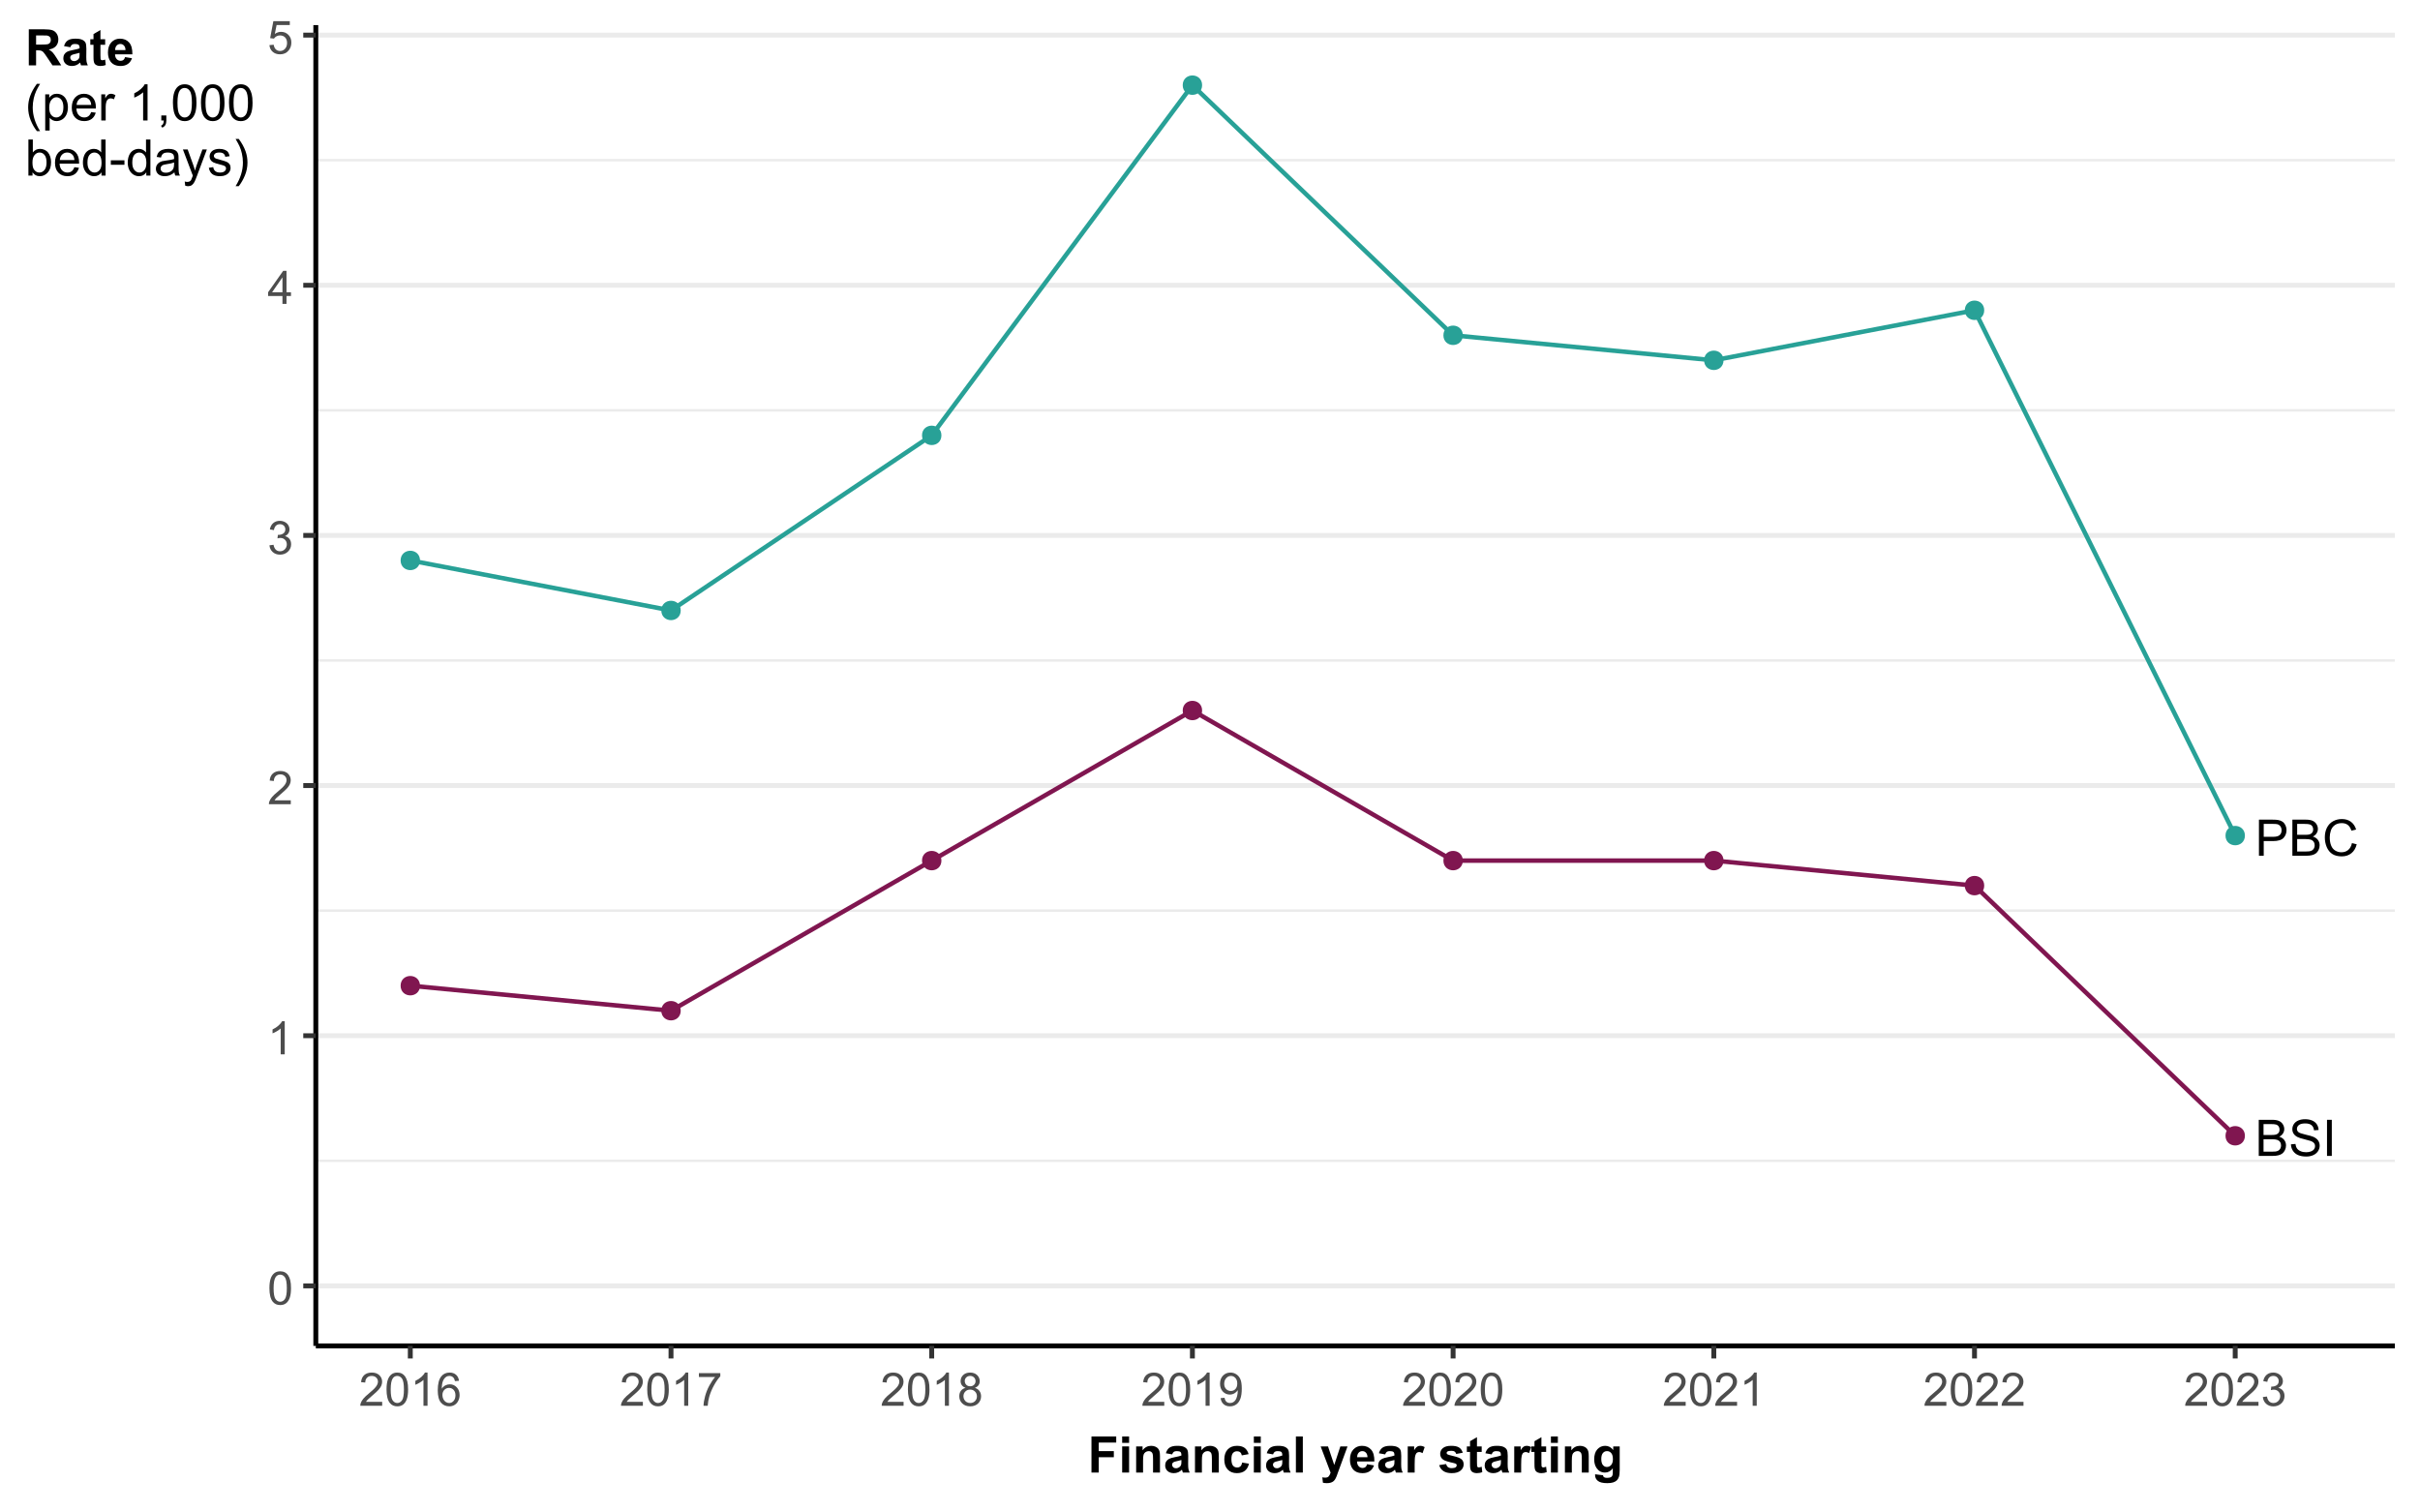 <svg width="576" height="360" xmlns="http://www.w3.org/2000/svg" xmlns:xlink="http://www.w3.org/1999/xlink" xml:space="preserve" overflow="hidden"><rect width="100%" height="100%" fill="#808080" stroke="none"/><defs><clipPath id="clip0"><rect x="0" y="0" width="576" height="360"/></clipPath></defs><g clip-path="url(#clip0)"><path d="M-57.6-36 633.6-36 633.6 396-57.6 396Z" fill="#FFFFFF"/><path d="M-57.6-36 633.6-36 633.6 396-57.6 396Z" fill="#FFFFFF"/><path d="M0 360 576 360 576 0 0 0Z" stroke="#FFFFFF" stroke-width="1.164" stroke-linecap="round" stroke-linejoin="round" stroke-miterlimit="10" fill="none"/><path d="M75.168 320.348 570.023 320.348 570.023 5.977 75.168 5.977Z" fill="#FFFFFF"/><path d="M75.168 276.289 570.023 276.289" stroke="#EBEBEB" stroke-width="0.582" stroke-linejoin="round" stroke-miterlimit="10" fill="none"/><path d="M75.168 216.75 570.023 216.75" stroke="#EBEBEB" stroke-width="0.582" stroke-linejoin="round" stroke-miterlimit="10" fill="none"/><path d="M75.168 157.211 570.023 157.211" stroke="#EBEBEB" stroke-width="0.582" stroke-linejoin="round" stroke-miterlimit="10" fill="none"/><path d="M75.168 97.668 570.023 97.668" stroke="#EBEBEB" stroke-width="0.582" stroke-linejoin="round" stroke-miterlimit="10" fill="none"/><path d="M75.168 38.129 570.023 38.129" stroke="#EBEBEB" stroke-width="0.582" stroke-linejoin="round" stroke-miterlimit="10" fill="none"/><path d="M75.168 306.059 570.023 306.059" stroke="#EBEBEB" stroke-width="1.164" stroke-linejoin="round" stroke-miterlimit="10" fill="none"/><path d="M75.168 246.52 570.023 246.52" stroke="#EBEBEB" stroke-width="1.164" stroke-linejoin="round" stroke-miterlimit="10" fill="none"/><path d="M75.168 186.98 570.023 186.98" stroke="#EBEBEB" stroke-width="1.164" stroke-linejoin="round" stroke-miterlimit="10" fill="none"/><path d="M75.168 127.441 570.023 127.441" stroke="#EBEBEB" stroke-width="1.164" stroke-linejoin="round" stroke-miterlimit="10" fill="none"/><path d="M75.168 67.898 570.023 67.898" stroke="#EBEBEB" stroke-width="1.164" stroke-linejoin="round" stroke-miterlimit="10" fill="none"/><path d="M75.168 8.359 570.023 8.359" stroke="#EBEBEB" stroke-width="1.164" stroke-linejoin="round" stroke-miterlimit="10" fill="none"/><path d="M99.613 133.395C99.613 136 95.707 136 95.707 133.395 95.707 130.789 99.613 130.789 99.613 133.395" stroke="#28A197" stroke-width="0.709" stroke-linecap="round" stroke-linejoin="round" stroke-miterlimit="10" fill="#28A197"/><path d="M99.613 234.613C99.613 237.219 95.707 237.219 95.707 234.613 95.707 232.004 99.613 232.004 99.613 234.613" stroke="#801650" stroke-width="0.709" stroke-linecap="round" stroke-linejoin="round" stroke-miterlimit="10" fill="#801650"/><path d="M161.668 145.301C161.668 147.906 157.758 147.906 157.758 145.301 157.758 142.695 161.668 142.695 161.668 145.301" stroke="#28A197" stroke-width="0.709" stroke-linecap="round" stroke-linejoin="round" stroke-miterlimit="10" fill="#28A197"/><path d="M161.668 240.566C161.668 243.172 157.758 243.172 157.758 240.566 157.758 237.961 161.668 237.961 161.668 240.566" stroke="#801650" stroke-width="0.709" stroke-linecap="round" stroke-linejoin="round" stroke-miterlimit="10" fill="#801650"/><path d="M223.719 103.625C223.719 106.23 219.809 106.23 219.809 103.625 219.809 101.016 223.719 101.016 223.719 103.625" stroke="#28A197" stroke-width="0.709" stroke-linecap="round" stroke-linejoin="round" stroke-miterlimit="10" fill="#28A197"/><path d="M223.719 204.84C223.719 207.449 219.809 207.449 219.809 204.84 219.809 202.234 223.719 202.234 223.719 204.84" stroke="#801650" stroke-width="0.709" stroke-linecap="round" stroke-linejoin="round" stroke-miterlimit="10" fill="#801650"/><path d="M285.77 20.266C285.77 22.875 281.859 22.875 281.859 20.266 281.859 17.66 285.77 17.66 285.77 20.266" stroke="#28A197" stroke-width="0.709" stroke-linecap="round" stroke-linejoin="round" stroke-miterlimit="10" fill="#28A197"/><path d="M285.77 169.117C285.77 171.723 281.859 171.723 281.859 169.117 281.859 166.512 285.77 166.512 285.77 169.117" stroke="#801650" stroke-width="0.709" stroke-linecap="round" stroke-linejoin="round" stroke-miterlimit="10" fill="#801650"/><path d="M347.82 79.809C347.82 82.414 343.91 82.414 343.91 79.809 343.91 77.199 347.82 77.199 347.82 79.809" stroke="#28A197" stroke-width="0.709" stroke-linecap="round" stroke-linejoin="round" stroke-miterlimit="10" fill="#28A197"/><path d="M347.82 204.84C347.82 207.449 343.91 207.449 343.91 204.84 343.91 202.234 347.82 202.234 347.82 204.84" stroke="#801650" stroke-width="0.709" stroke-linecap="round" stroke-linejoin="round" stroke-miterlimit="10" fill="#801650"/><path d="M409.871 85.762C409.871 88.367 405.961 88.367 405.961 85.762 405.961 83.156 409.871 83.156 409.871 85.762" stroke="#28A197" stroke-width="0.709" stroke-linecap="round" stroke-linejoin="round" stroke-miterlimit="10" fill="#28A197"/><path d="M409.871 204.84C409.871 207.449 405.961 207.449 405.961 204.84 405.961 202.234 409.871 202.234 409.871 204.84" stroke="#801650" stroke-width="0.709" stroke-linecap="round" stroke-linejoin="round" stroke-miterlimit="10" fill="#801650"/><path d="M471.922 73.852C471.922 76.461 468.012 76.461 468.012 73.852 468.012 71.246 471.922 71.246 471.922 73.852" stroke="#28A197" stroke-width="0.709" stroke-linecap="round" stroke-linejoin="round" stroke-miterlimit="10" fill="#28A197"/><path d="M471.922 210.797C471.922 213.402 468.012 213.402 468.012 210.797 468.012 208.188 471.922 208.188 471.922 210.797" stroke="#801650" stroke-width="0.709" stroke-linecap="round" stroke-linejoin="round" stroke-miterlimit="10" fill="#801650"/><path d="M533.973 198.887C533.973 201.492 530.062 201.492 530.062 198.887 530.062 196.281 533.973 196.281 533.973 198.887" stroke="#28A197" stroke-width="0.709" stroke-linecap="round" stroke-linejoin="round" stroke-miterlimit="10" fill="#28A197"/><path d="M533.973 270.336C533.973 272.941 530.062 272.941 530.062 270.336 530.062 267.73 533.973 267.73 533.973 270.336" stroke="#801650" stroke-width="0.709" stroke-linecap="round" stroke-linejoin="round" stroke-miterlimit="10" fill="#801650"/><path d="M97.66 234.613 159.711 240.566 221.762 204.84 283.812 169.117 345.863 204.84 407.914 204.84 469.965 210.797 532.016 270.336" stroke="#801650" stroke-width="1.067" stroke-linejoin="round" stroke-miterlimit="10" fill="none"/><path d="M97.66 133.395 159.711 145.301 221.762 103.625 283.812 20.266 345.863 79.809 407.914 85.762 469.965 73.852 532.016 198.887" stroke="#28A197" stroke-width="1.067" stroke-linejoin="round" stroke-miterlimit="10" fill="none"/><path d="M537.621 275.129 537.621 266.539 540.844 266.539C541.5 266.539 542.027 266.625 542.422 266.801 542.82 266.973 543.129 267.242 543.355 267.602 543.578 267.965 543.691 268.344 543.691 268.738 543.691 269.106 543.594 269.449 543.39 269.774 543.195 270.098 542.89 270.359 542.492 270.559 543.008 270.711 543.41 270.973 543.687 271.34 543.969 271.707 544.109 272.141 544.109 272.637 544.109 273.043 544.023 273.414 543.851 273.762 543.683 274.106 543.472 274.371 543.222 274.559 542.972 274.746 542.66 274.891 542.281 274.984 541.906 275.082 541.441 275.129 540.898 275.129L537.621 275.129M538.758 270.149 540.617 270.149C541.117 270.149 541.48 270.117 541.699 270.051 541.988 269.965 542.207 269.82 542.351 269.621 542.5 269.422 542.57 269.172 542.57 268.871 542.57 268.586 542.504 268.336 542.367 268.117 542.23 267.902 542.035 267.754 541.781 267.672 541.527 267.594 541.09 267.551 540.476 267.551L538.758 267.551 538.758 270.149M538.758 274.113 540.898 274.113C541.262 274.113 541.519 274.102 541.672 274.074 541.93 274.027 542.148 273.949 542.328 273.84 542.5 273.731 542.644 273.57 542.758 273.363 542.871 273.152 542.93 272.914 542.93 272.637 542.93 272.32 542.847 272.039 542.683 271.805 542.519 271.566 542.293 271.402 542 271.305 541.711 271.211 541.289 271.16 540.742 271.16L538.758 271.16Z"/><path d="M545.285 272.371 546.355 272.277C546.406 272.707 546.527 273.059 546.711 273.332 546.898 273.609 547.183 273.832 547.574 274 547.965 274.172 548.406 274.254 548.894 274.254 549.328 274.254 549.711 274.191 550.043 274.063 550.375 273.934 550.621 273.758 550.785 273.531 550.945 273.309 551.027 273.063 551.027 272.797 551.027 272.527 550.949 272.293 550.793 272.09 550.637 271.891 550.379 271.723 550.019 271.582 549.789 271.496 549.277 271.356 548.488 271.164 547.699 270.977 547.148 270.797 546.832 270.629 546.422 270.414 546.117 270.149 545.914 269.828 545.715 269.512 545.613 269.156 545.613 268.762 545.613 268.324 545.738 267.922 545.98 267.543 546.23 267.168 546.586 266.883 547.058 266.684 547.531 266.492 548.058 266.395 548.637 266.395 549.273 266.395 549.836 266.496 550.32 266.699 550.808 266.906 551.18 267.207 551.441 267.606 551.703 268.004 551.844 268.457 551.863 268.957L550.777 269.043C550.715 268.5 550.519 268.09 550.18 267.809 549.844 267.535 549.344 267.395 548.683 267.395 547.996 267.395 547.496 267.52 547.18 267.774 546.867 268.024 546.707 268.328 546.707 268.684 546.707 268.992 546.82 269.246 547.043 269.445 547.262 269.645 547.832 269.848 548.758 270.059 549.68 270.266 550.312 270.449 550.66 270.606 551.156 270.836 551.527 271.129 551.766 271.481 552.004 271.836 552.121 272.242 552.121 272.703 552.121 273.16 551.992 273.59 551.73 273.996 551.469 274.399 551.094 274.715 550.601 274.938 550.113 275.164 549.558 275.277 548.949 275.277 548.168 275.277 547.519 275.16 546.992 274.934 546.469 274.711 546.055 274.367 545.758 273.914 545.457 273.457 545.301 272.941 545.285 272.371Z"/><path d="M553.867 275.129 553.867 266.539 555.008 266.539 555.008 275.129Z"/><path d="M537.668 203.684 537.668 195.094 540.906 195.094C541.476 195.094 541.914 195.122 542.215 195.176 542.637 195.247 542.988 195.379 543.273 195.579 543.558 195.774 543.789 196.051 543.965 196.407 544.137 196.762 544.226 197.153 544.226 197.579 544.226 198.309 543.992 198.926 543.527 199.434 543.062 199.938 542.222 200.192 541.008 200.192L538.805 200.192 538.805 203.684 537.668 203.684M538.805 199.176 541.023 199.176C541.758 199.176 542.281 199.043 542.59 198.77 542.898 198.497 543.055 198.11 543.055 197.614 543.055 197.254 542.961 196.946 542.781 196.692 542.597 196.434 542.359 196.266 542.062 196.184 541.871 196.133 541.515 196.106 541 196.106L538.805 196.106Z"/><path d="M545.625 203.684 545.625 195.094 548.848 195.094C549.504 195.094 550.031 195.18 550.426 195.356 550.824 195.528 551.133 195.797 551.359 196.157 551.582 196.52 551.695 196.899 551.695 197.293 551.695 197.661 551.598 198.004 551.394 198.329 551.199 198.653 550.894 198.914 550.496 199.114 551.012 199.266 551.414 199.528 551.691 199.895 551.973 200.262 552.113 200.696 552.113 201.192 552.113 201.598 552.027 201.969 551.855 202.317 551.687 202.661 551.476 202.926 551.226 203.114 550.976 203.301 550.664 203.446 550.285 203.539 549.91 203.637 549.445 203.684 548.902 203.684L545.625 203.684M546.762 198.704 548.621 198.704C549.121 198.704 549.484 198.672 549.703 198.606 549.992 198.52 550.211 198.375 550.355 198.176 550.504 197.977 550.574 197.727 550.574 197.426 550.574 197.141 550.508 196.891 550.371 196.672 550.234 196.457 550.039 196.309 549.785 196.227 549.531 196.149 549.094 196.106 548.48 196.106L546.762 196.106 546.762 198.704M546.762 202.668 548.902 202.668C549.266 202.668 549.523 202.657 549.676 202.629 549.933 202.582 550.152 202.504 550.332 202.395 550.504 202.286 550.648 202.125 550.762 201.918 550.875 201.707 550.933 201.469 550.933 201.192 550.933 200.875 550.851 200.594 550.687 200.36 550.523 200.122 550.297 199.957 550.004 199.86 549.715 199.766 549.293 199.715 548.746 199.715L546.762 199.715Z"/><path d="M559.805 200.672 560.941 200.957C560.703 201.895 560.273 202.606 559.656 203.094 559.035 203.586 558.277 203.832 557.383 203.832 556.461 203.832 555.707 203.641 555.125 203.266 554.547 202.887 554.105 202.34 553.801 201.629 553.5 200.914 553.348 200.145 553.348 199.325 553.348 198.43 553.52 197.649 553.859 196.985 554.203 196.317 554.688 195.813 555.32 195.465 555.949 195.122 556.645 194.95 557.402 194.95 558.262 194.95 558.984 195.168 559.57 195.606 560.156 196.043 560.562 196.657 560.797 197.45L559.676 197.715C559.477 197.09 559.188 196.633 558.809 196.348 558.43 196.063 557.953 195.918 557.379 195.918 556.719 195.918 556.168 196.079 555.723 196.395 555.281 196.711 554.969 197.137 554.789 197.668 554.609 198.204 554.52 198.754 554.52 199.317 554.52 200.051 554.625 200.688 554.84 201.231 555.051 201.778 555.383 202.184 555.832 202.454 556.281 202.723 556.766 202.856 557.289 202.856 557.926 202.856 558.465 202.676 558.906 202.309 559.348 201.942 559.648 201.395 559.805 200.672Z"/><path d="M75.168 320.348 75.168 5.977" stroke="#000000" stroke-width="1.164" stroke-linejoin="round" stroke-miterlimit="10" fill="none"/><path d="M64.129 306.613C64.129 305.684 64.223 304.934 64.414 304.363 64.606 303.797 64.891 303.359 65.27 303.051 65.648 302.742 66.121 302.59 66.695 302.59 67.117 302.59 67.488 302.676 67.809 302.844 68.125 303.016 68.391 303.262 68.598 303.582 68.805 303.902 68.969 304.293 69.086 304.75 69.203 305.211 69.262 305.832 69.262 306.613 69.262 307.535 69.168 308.281 68.977 308.851 68.789 309.418 68.504 309.855 68.129 310.164 67.75 310.476 67.273 310.629 66.695 310.629 65.938 310.629 65.34 310.359 64.906 309.812 64.387 309.16 64.129 308.09 64.129 306.613M65.121 306.613C65.121 307.906 65.273 308.766 65.574 309.195 65.879 309.621 66.25 309.836 66.695 309.836 67.141 309.836 67.512 309.621 67.816 309.191 68.117 308.762 68.27 307.902 68.27 306.613 68.27 305.316 68.117 304.457 67.816 304.027 67.512 303.601 67.137 303.391 66.684 303.391 66.242 303.391 65.887 303.578 65.621 303.953 65.289 304.434 65.121 305.32 65.121 306.613Z" fill="#4D4D4D"/><path d="M67.77 250.957 66.805 250.957 66.805 244.797C66.57 245.02 66.266 245.242 65.887 245.461 65.508 245.684 65.172 245.852 64.871 245.961L64.871 245.027C65.41 244.773 65.883 244.465 66.289 244.105 66.691 243.742 66.981 243.391 67.148 243.051L67.77 243.051Z" fill="#4D4D4D"/><path d="M69.211 190.488 69.211 191.418 64.004 191.418C63.996 191.184 64.035 190.961 64.117 190.746 64.25 190.391 64.461 190.043 64.754 189.699 65.047 189.355 65.469 188.957 66.02 188.508 66.875 187.805 67.453 187.25 67.754 186.84 68.055 186.43 68.203 186.043 68.203 185.676 68.203 185.293 68.066 184.969 67.793 184.707 67.52 184.445 67.164 184.313 66.723 184.313 66.258 184.313 65.883 184.453 65.606 184.73 65.328 185.012 65.184 185.398 65.18 185.891L64.188 185.789C64.254 185.047 64.512 184.484 64.957 184.094 65.398 183.707 65.996 183.512 66.742 183.512 67.5 183.512 68.098 183.723 68.539 184.141 68.977 184.559 69.199 185.078 69.199 185.699 69.199 186.012 69.133 186.324 69.004 186.629 68.875 186.93 68.664 187.25 68.363 187.59 68.066 187.926 67.566 188.387 66.875 188.973 66.293 189.461 65.922 189.793 65.758 189.965 65.59 190.141 65.453 190.313 65.348 190.488Z" fill="#4D4D4D"/><path d="M64.133 129.797 65.102 129.668C65.211 130.215 65.402 130.609 65.668 130.852 65.934 131.094 66.258 131.215 66.641 131.215 67.098 131.215 67.481 131.059 67.793 130.742 68.109 130.426 68.266 130.035 68.266 129.57 68.266 129.125 68.117 128.762 67.828 128.473 67.539 128.184 67.172 128.039 66.723 128.039 66.539 128.039 66.312 128.074 66.039 128.148L66.148 127.297C66.211 127.305 66.266 127.309 66.305 127.309 66.715 127.309 67.086 127.203 67.414 126.988 67.746 126.773 67.91 126.441 67.91 125.992 67.91 125.641 67.789 125.344 67.551 125.113 67.309 124.879 67 124.766 66.621 124.766 66.246 124.766 65.93 124.883 65.68 125.117 65.43 125.355 65.27 125.711 65.195 126.18L64.231 126.008C64.348 125.363 64.617 124.859 65.035 124.504 65.453 124.148 65.977 123.969 66.598 123.969 67.027 123.969 67.426 124.062 67.785 124.246 68.148 124.43 68.426 124.68 68.617 125 68.809 125.32 68.902 125.656 68.902 126.016 68.902 126.355 68.812 126.664 68.629 126.945 68.445 127.223 68.176 127.445 67.82 127.609 68.285 127.719 68.645 127.941 68.902 128.277 69.16 128.617 69.289 129.039 69.289 129.551 69.289 130.238 69.039 130.82 68.539 131.297 68.035 131.777 67.402 132.016 66.637 132.016 65.945 132.016 65.371 131.809 64.914 131.398 64.457 130.984 64.199 130.453 64.133 129.797Z" fill="#4D4D4D"/><path d="M67.227 72.336 67.227 70.449 63.812 70.449 63.812 69.562 67.406 64.461 68.195 64.461 68.195 69.562 69.258 69.562 69.258 70.449 68.195 70.449 68.195 72.336 67.227 72.336M67.227 69.562 67.227 66.016 64.762 69.562Z" fill="#4D4D4D"/><path d="M64.129 10.734 65.145 10.649C65.219 11.141 65.395 11.516 65.668 11.762 65.941 12.012 66.273 12.137 66.656 12.137 67.125 12.137 67.516 11.961 67.84 11.609 68.164 11.258 68.324 10.793 68.324 10.215 68.324 9.66 68.168 9.227 67.859 8.906 67.551 8.59 67.145 8.43 66.641 8.43 66.332 8.43 66.051 8.5 65.797 8.641 65.547 8.785 65.352 8.969 65.207 9.191L64.301 9.074 65.062 5.031 68.977 5.031 68.977 5.953 65.836 5.953 65.414 8.07C65.883 7.742 66.379 7.578 66.898 7.578 67.586 7.578 68.168 7.813 68.641 8.289 69.113 8.766 69.348 9.379 69.348 10.129 69.348 10.84 69.141 11.457 68.727 11.977 68.223 12.613 67.531 12.93 66.656 12.93 65.941 12.93 65.359 12.73 64.906 12.328 64.453 11.93 64.191 11.399 64.129 10.734Z" fill="#4D4D4D"/><path d="M72.18 306.059 75.168 306.059" stroke="#333333" stroke-width="1.164" stroke-linejoin="round" stroke-miterlimit="10" fill="none"/><path d="M72.18 246.52 75.168 246.52" stroke="#333333" stroke-width="1.164" stroke-linejoin="round" stroke-miterlimit="10" fill="none"/><path d="M72.18 186.98 75.168 186.98" stroke="#333333" stroke-width="1.164" stroke-linejoin="round" stroke-miterlimit="10" fill="none"/><path d="M72.18 127.441 75.168 127.441" stroke="#333333" stroke-width="1.164" stroke-linejoin="round" stroke-miterlimit="10" fill="none"/><path d="M72.18 67.898 75.168 67.898" stroke="#333333" stroke-width="1.164" stroke-linejoin="round" stroke-miterlimit="10" fill="none"/><path d="M72.18 8.359 75.168 8.359" stroke="#333333" stroke-width="1.164" stroke-linejoin="round" stroke-miterlimit="10" fill="none"/><path d="M75.168 320.348 570.023 320.348" stroke="#000000" stroke-width="1.164" stroke-linejoin="round" stroke-miterlimit="10" fill="none"/><path d="M97.66 323.34 97.66 320.348" stroke="#333333" stroke-width="1.164" stroke-linejoin="round" stroke-miterlimit="10" fill="none"/><path d="M159.711 323.34 159.711 320.348" stroke="#333333" stroke-width="1.164" stroke-linejoin="round" stroke-miterlimit="10" fill="none"/><path d="M221.762 323.34 221.762 320.348" stroke="#333333" stroke-width="1.164" stroke-linejoin="round" stroke-miterlimit="10" fill="none"/><path d="M283.812 323.34 283.812 320.348" stroke="#333333" stroke-width="1.164" stroke-linejoin="round" stroke-miterlimit="10" fill="none"/><path d="M345.863 323.34 345.863 320.348" stroke="#333333" stroke-width="1.164" stroke-linejoin="round" stroke-miterlimit="10" fill="none"/><path d="M407.914 323.34 407.914 320.348" stroke="#333333" stroke-width="1.164" stroke-linejoin="round" stroke-miterlimit="10" fill="none"/><path d="M469.965 323.34 469.965 320.348" stroke="#333333" stroke-width="1.164" stroke-linejoin="round" stroke-miterlimit="10" fill="none"/><path d="M532.016 323.34 532.016 320.348" stroke="#333333" stroke-width="1.164" stroke-linejoin="round" stroke-miterlimit="10" fill="none"/><path d="M90.965 333.672 90.965 334.602 85.758 334.602C85.75 334.368 85.789 334.145 85.871 333.93 86.004 333.575 86.215 333.227 86.508 332.883 86.801 332.539 87.223 332.141 87.773 331.692 88.629 330.989 89.207 330.434 89.508 330.024 89.809 329.614 89.957 329.227 89.957 328.86 89.957 328.477 89.82 328.153 89.547 327.891 89.273 327.629 88.918 327.497 88.477 327.497 88.012 327.497 87.637 327.637 87.359 327.914 87.082 328.196 86.938 328.582 86.934 329.075L85.941 328.973C86.008 328.231 86.266 327.668 86.711 327.278 87.152 326.891 87.75 326.696 88.496 326.696 89.254 326.696 89.852 326.907 90.293 327.325 90.731 327.743 90.953 328.262 90.953 328.883 90.953 329.196 90.887 329.508 90.758 329.813 90.629 330.114 90.418 330.434 90.117 330.774 89.82 331.11 89.32 331.571 88.629 332.157 88.047 332.645 87.676 332.977 87.512 333.149 87.344 333.325 87.207 333.497 87.102 333.672Z" fill="#4D4D4D"/><path d="M92.001 330.719C92.001 329.789 92.094 329.039 92.286 328.469 92.477 327.903 92.762 327.465 93.141 327.157 93.52 326.848 93.993 326.696 94.567 326.696 94.989 326.696 95.36 326.782 95.68 326.95 95.997 327.122 96.262 327.368 96.469 327.688 96.676 328.008 96.84 328.399 96.958 328.856 97.075 329.317 97.133 329.938 97.133 330.719 97.133 331.641 97.04 332.387 96.848 332.957 96.661 333.524 96.376 333.961 96.001 334.27 95.622 334.582 95.145 334.735 94.567 334.735 93.809 334.735 93.212 334.465 92.778 333.918 92.258 333.266 92.001 332.196 92.001 330.719M92.993 330.719C92.993 332.012 93.145 332.872 93.446 333.301 93.751 333.727 94.122 333.942 94.567 333.942 95.012 333.942 95.383 333.727 95.688 333.297 95.989 332.868 96.141 332.008 96.141 330.719 96.141 329.422 95.989 328.563 95.688 328.133 95.383 327.707 95.008 327.497 94.555 327.497 94.114 327.497 93.758 327.684 93.493 328.059 93.161 328.539 92.993 329.426 92.993 330.719Z" fill="#4D4D4D"/><path d="M101.759 334.602 100.794 334.602 100.794 328.442C100.56 328.664 100.255 328.887 99.876 329.106 99.497 329.329 99.161 329.497 98.86 329.606L98.86 328.672C99.399 328.418 99.872 328.11 100.278 327.75 100.681 327.387 100.97 327.036 101.138 326.696L101.759 326.696Z" fill="#4D4D4D"/><path d="M109.252 328.657 108.291 328.731C108.205 328.352 108.084 328.075 107.927 327.903 107.666 327.629 107.341 327.493 106.959 327.493 106.65 327.493 106.381 327.579 106.146 327.75 105.841 327.969 105.603 328.293 105.427 328.719 105.252 329.145 105.162 329.754 105.154 330.539 105.388 330.188 105.67 329.922 106.009 329.75 106.345 329.579 106.697 329.493 107.068 329.493 107.709 329.493 108.259 329.731 108.713 330.207 109.166 330.68 109.392 331.293 109.392 332.047 109.392 332.539 109.287 333 109.072 333.422 108.861 333.848 108.568 334.172 108.193 334.399 107.822 334.622 107.4 334.735 106.927 334.735 106.123 334.735 105.463 334.442 104.955 333.848 104.447 333.254 104.193 332.278 104.193 330.918 104.193 329.395 104.474 328.289 105.037 327.598 105.525 326.997 106.185 326.696 107.017 326.696 107.638 326.696 108.146 326.868 108.541 327.215 108.935 327.563 109.174 328.043 109.252 328.657M105.302 332.051C105.302 332.383 105.377 332.704 105.517 333.008 105.658 333.313 105.857 333.543 106.111 333.704 106.365 333.86 106.631 333.942 106.912 333.942 107.318 333.942 107.67 333.778 107.963 333.446 108.256 333.118 108.404 332.668 108.404 332.106 108.404 331.559 108.259 331.133 107.966 330.817 107.677 330.504 107.314 330.348 106.873 330.348 106.435 330.348 106.064 330.504 105.759 330.817 105.455 331.133 105.302 331.543 105.302 332.051Z" fill="#4D4D4D"/><path d="M153.016 333.672 153.016 334.602 147.809 334.602C147.801 334.368 147.84 334.145 147.922 333.93 148.055 333.575 148.266 333.227 148.559 332.883 148.852 332.539 149.274 332.141 149.825 331.692 150.68 330.989 151.258 330.434 151.559 330.024 151.86 329.614 152.008 329.227 152.008 328.86 152.008 328.477 151.872 328.153 151.598 327.891 151.325 327.629 150.969 327.497 150.528 327.497 150.063 327.497 149.688 327.637 149.411 327.914 149.133 328.196 148.989 328.582 148.985 329.075L147.993 328.973C148.059 328.231 148.317 327.668 148.762 327.278 149.204 326.891 149.801 326.696 150.547 326.696 151.305 326.696 151.903 326.907 152.344 327.325 152.782 327.743 153.004 328.262 153.004 328.883 153.004 329.196 152.938 329.508 152.809 329.813 152.68 330.114 152.469 330.434 152.168 330.774 151.872 331.11 151.372 331.571 150.68 332.157 150.098 332.645 149.727 332.977 149.563 333.149 149.395 333.325 149.258 333.497 149.153 333.672Z" fill="#4D4D4D"/><path d="M154.051 330.719C154.051 329.789 154.145 329.039 154.336 328.469 154.528 327.903 154.813 327.465 155.192 327.157 155.571 326.848 156.043 326.696 156.617 326.696 157.039 326.696 157.41 326.782 157.731 326.95 158.047 327.122 158.313 327.368 158.52 327.688 158.727 328.008 158.891 328.399 159.008 328.856 159.125 329.317 159.184 329.938 159.184 330.719 159.184 331.641 159.09 332.387 158.899 332.957 158.711 333.524 158.426 333.961 158.051 334.27 157.672 334.582 157.196 334.735 156.617 334.735 155.86 334.735 155.262 334.465 154.828 333.918 154.309 333.266 154.051 332.196 154.051 330.719M155.043 330.719C155.043 332.012 155.196 332.872 155.496 333.301 155.801 333.727 156.172 333.942 156.617 333.942 157.063 333.942 157.434 333.727 157.739 333.297 158.039 332.868 158.192 332.008 158.192 330.719 158.192 329.422 158.039 328.563 157.739 328.133 157.434 327.707 157.059 327.497 156.606 327.497 156.164 327.497 155.809 327.684 155.543 328.059 155.211 328.539 155.043 329.426 155.043 330.719Z" fill="#4D4D4D"/><path d="M163.81 334.602 162.845 334.602 162.845 328.442C162.61 328.664 162.306 328.887 161.927 329.106 161.548 329.329 161.212 329.497 160.911 329.606L160.911 328.672C161.45 328.418 161.923 328.11 162.329 327.75 162.732 327.387 163.021 327.036 163.189 326.696L163.81 326.696Z" fill="#4D4D4D"/><path d="M166.35 327.758 166.35 326.829 171.447 326.829 171.447 327.582C170.947 328.114 170.451 328.825 169.959 329.707 169.467 330.594 169.084 331.504 168.814 332.438 168.623 333.098 168.498 333.817 168.447 334.602L167.451 334.602C167.463 333.981 167.584 333.235 167.818 332.356 168.049 331.481 168.385 330.633 168.818 329.821 169.256 329.004 169.717 328.317 170.209 327.758Z" fill="#4D4D4D"/><path d="M215.066 333.672 215.066 334.602 209.859 334.602C209.851 334.368 209.89 334.145 209.972 333.93 210.105 333.575 210.316 333.227 210.609 332.883 210.902 332.539 211.324 332.141 211.875 331.692 212.73 330.989 213.308 330.434 213.609 330.024 213.91 329.614 214.058 329.227 214.058 328.86 214.058 328.477 213.922 328.153 213.648 327.891 213.375 327.629 213.019 327.497 212.578 327.497 212.113 327.497 211.738 327.637 211.461 327.914 211.183 328.196 211.039 328.582 211.035 329.075L210.043 328.973C210.109 328.231 210.367 327.668 210.812 327.278 211.254 326.891 211.851 326.696 212.597 326.696 213.355 326.696 213.953 326.907 214.394 327.325 214.832 327.743 215.054 328.262 215.054 328.883 215.054 329.196 214.988 329.508 214.859 329.813 214.73 330.114 214.519 330.434 214.218 330.774 213.922 331.11 213.422 331.571 212.73 332.157 212.148 332.645 211.777 332.977 211.613 333.149 211.445 333.325 211.308 333.497 211.203 333.672Z" fill="#4D4D4D"/><path d="M216.102 330.719C216.102 329.789 216.196 329.039 216.387 328.469 216.579 327.903 216.864 327.465 217.243 327.157 217.622 326.848 218.094 326.696 218.668 326.696 219.09 326.696 219.461 326.782 219.782 326.95 220.098 327.122 220.364 327.368 220.571 327.688 220.778 328.008 220.942 328.399 221.059 328.856 221.176 329.317 221.235 329.938 221.235 330.719 221.235 331.641 221.141 332.387 220.95 332.957 220.762 333.524 220.477 333.961 220.102 334.27 219.723 334.582 219.247 334.735 218.668 334.735 217.911 334.735 217.313 334.465 216.879 333.918 216.36 333.266 216.102 332.196 216.102 330.719M217.094 330.719C217.094 332.012 217.247 332.872 217.547 333.301 217.852 333.727 218.223 333.942 218.668 333.942 219.114 333.942 219.485 333.727 219.79 333.297 220.09 332.868 220.243 332.008 220.243 330.719 220.243 329.422 220.09 328.563 219.79 328.133 219.485 327.707 219.11 327.497 218.657 327.497 218.215 327.497 217.86 327.684 217.594 328.059 217.262 328.539 217.094 329.426 217.094 330.719Z" fill="#4D4D4D"/><path d="M225.861 334.602 224.896 334.602 224.896 328.442C224.661 328.664 224.357 328.887 223.978 329.106 223.599 329.329 223.263 329.497 222.962 329.606L222.962 328.672C223.501 328.418 223.974 328.11 224.38 327.75 224.783 327.387 225.072 327.036 225.24 326.696L225.861 326.696Z" fill="#4D4D4D"/><path d="M229.825 330.332C229.423 330.184 229.126 329.977 228.935 329.704 228.739 329.43 228.642 329.106 228.642 328.727 228.642 328.153 228.849 327.672 229.259 327.282 229.673 326.891 230.22 326.696 230.903 326.696 231.591 326.696 232.146 326.895 232.564 327.293 232.982 327.696 233.193 328.18 233.193 328.754 233.193 329.118 233.095 329.434 232.903 329.707 232.712 329.977 232.423 330.184 232.032 330.332 232.517 330.489 232.884 330.743 233.134 331.094 233.388 331.446 233.513 331.864 233.513 332.352 233.513 333.024 233.275 333.59 232.802 334.047 232.325 334.508 231.696 334.735 230.919 334.735 230.142 334.735 229.517 334.504 229.04 334.047 228.564 333.586 228.325 333.012 228.325 332.325 228.325 331.813 228.454 331.383 228.716 331.039 228.974 330.692 229.345 330.457 229.825 330.332M229.63 328.696C229.63 329.067 229.751 329.372 229.989 329.606 230.232 329.844 230.544 329.961 230.927 329.961 231.298 329.961 231.603 329.844 231.841 329.61 232.079 329.375 232.196 329.086 232.2 328.747 232.196 328.391 232.075 328.094 231.829 327.852 231.587 327.61 231.278 327.493 230.915 327.493 230.544 327.493 230.239 327.61 229.997 327.844 229.751 328.082 229.63 328.364 229.63 328.696M229.318 332.329C229.318 332.606 229.384 332.872 229.517 333.129 229.646 333.387 229.841 333.586 230.099 333.731 230.357 333.872 230.634 333.942 230.931 333.942 231.392 333.942 231.775 333.793 232.075 333.497 232.376 333.2 232.525 332.821 232.525 332.364 232.525 331.895 232.372 331.512 232.06 331.207 231.751 330.903 231.364 330.75 230.9 330.75 230.443 330.75 230.068 330.903 229.767 331.204 229.47 331.504 229.318 331.879 229.318 332.329Z" fill="#4D4D4D"/><path d="M277.117 333.672 277.117 334.602 271.91 334.602C271.902 334.368 271.941 334.145 272.023 333.93 272.156 333.575 272.367 333.227 272.66 332.883 272.953 332.539 273.375 332.141 273.926 331.692 274.781 330.989 275.359 330.434 275.66 330.024 275.961 329.614 276.109 329.227 276.109 328.86 276.109 328.477 275.973 328.153 275.699 327.891 275.426 327.629 275.07 327.497 274.629 327.497 274.164 327.497 273.789 327.637 273.512 327.914 273.234 328.196 273.09 328.582 273.086 329.075L272.094 328.973C272.16 328.231 272.418 327.668 272.863 327.278 273.305 326.891 273.902 326.696 274.648 326.696 275.406 326.696 276.004 326.907 276.445 327.325 276.883 327.743 277.105 328.262 277.105 328.883 277.105 329.196 277.039 329.508 276.91 329.813 276.781 330.114 276.57 330.434 276.269 330.774 275.973 331.11 275.473 331.571 274.781 332.157 274.199 332.645 273.828 332.977 273.664 333.149 273.496 333.325 273.359 333.497 273.254 333.672Z" fill="#4D4D4D"/><path d="M278.153 330.719C278.153 329.789 278.247 329.039 278.438 328.469 278.63 327.903 278.915 327.465 279.294 327.157 279.673 326.848 280.145 326.696 280.719 326.696 281.141 326.696 281.512 326.782 281.833 326.95 282.149 327.122 282.415 327.368 282.622 327.688 282.829 328.008 282.993 328.399 283.11 328.856 283.227 329.317 283.286 329.938 283.286 330.719 283.286 331.641 283.192 332.387 283.001 332.957 282.813 333.524 282.528 333.961 282.153 334.27 281.774 334.582 281.298 334.735 280.719 334.735 279.962 334.735 279.364 334.465 278.93 333.918 278.411 333.266 278.153 332.196 278.153 330.719M279.145 330.719C279.145 332.012 279.298 332.872 279.598 333.301 279.903 333.727 280.274 333.942 280.719 333.942 281.165 333.942 281.536 333.727 281.841 333.297 282.141 332.868 282.294 332.008 282.294 330.719 282.294 329.422 282.141 328.563 281.841 328.133 281.536 327.707 281.161 327.497 280.708 327.497 280.266 327.497 279.911 327.684 279.645 328.059 279.313 328.539 279.145 329.426 279.145 330.719Z" fill="#4D4D4D"/><path d="M287.911 334.602 286.946 334.602 286.946 328.442C286.711 328.664 286.407 328.887 286.028 329.106 285.649 329.329 285.313 329.497 285.012 329.606L285.012 328.672C285.551 328.418 286.024 328.11 286.43 327.75 286.833 327.387 287.122 327.036 287.29 326.696L287.911 326.696Z" fill="#4D4D4D"/><path d="M290.533 332.782 291.462 332.696C291.54 333.133 291.693 333.45 291.911 333.645 292.134 333.844 292.419 333.942 292.767 333.942 293.064 333.942 293.326 333.872 293.548 333.739 293.771 333.602 293.954 333.418 294.099 333.192 294.243 332.965 294.361 332.657 294.458 332.27 294.556 331.883 294.603 331.489 294.603 331.09 294.603 331.047 294.603 330.981 294.599 330.895 294.404 331.204 294.142 331.454 293.806 331.645 293.47 331.836 293.111 331.934 292.72 331.934 292.068 331.934 291.517 331.696 291.064 331.223 290.615 330.75 290.388 330.129 290.388 329.356 290.388 328.555 290.622 327.914 291.095 327.426 291.564 326.938 292.154 326.696 292.865 326.696 293.376 326.696 293.845 326.832 294.267 327.11 294.693 327.383 295.013 327.778 295.236 328.289 295.454 328.797 295.564 329.536 295.564 330.504 295.564 331.508 295.454 332.313 295.236 332.907 295.021 333.504 294.693 333.957 294.263 334.27 293.829 334.579 293.326 334.735 292.743 334.735 292.13 334.735 291.626 334.567 291.236 334.223 290.845 333.883 290.611 333.399 290.533 332.782M294.49 329.305C294.49 328.75 294.345 328.309 294.048 327.985 293.751 327.661 293.396 327.497 292.982 327.497 292.552 327.497 292.177 327.672 291.861 328.024 291.54 328.372 291.38 328.829 291.38 329.387 291.38 329.887 291.533 330.293 291.833 330.61 292.138 330.922 292.509 331.079 292.954 331.079 293.404 331.079 293.771 330.922 294.06 330.61 294.345 330.293 294.49 329.86 294.49 329.305Z" fill="#4D4D4D"/><path d="M339.168 333.672 339.168 334.602 333.961 334.602C333.953 334.368 333.992 334.145 334.074 333.93 334.207 333.575 334.418 333.227 334.711 332.883 335.004 332.539 335.426 332.141 335.977 331.692 336.832 330.989 337.41 330.434 337.711 330.024 338.012 329.614 338.16 329.227 338.16 328.86 338.16 328.477 338.024 328.153 337.75 327.891 337.477 327.629 337.121 327.497 336.68 327.497 336.215 327.497 335.84 327.637 335.563 327.914 335.285 328.196 335.141 328.582 335.137 329.075L334.145 328.973C334.211 328.231 334.469 327.668 334.914 327.278 335.356 326.891 335.953 326.696 336.699 326.696 337.457 326.696 338.055 326.907 338.496 327.325 338.934 327.743 339.156 328.262 339.156 328.883 339.156 329.196 339.09 329.508 338.961 329.813 338.832 330.114 338.621 330.434 338.32 330.774 338.024 331.11 337.524 331.571 336.832 332.157 336.25 332.645 335.879 332.977 335.715 333.149 335.547 333.325 335.41 333.497 335.305 333.672Z" fill="#4D4D4D"/><path d="M340.204 330.719C340.204 329.789 340.298 329.039 340.489 328.469 340.681 327.903 340.966 327.465 341.345 327.157 341.724 326.848 342.196 326.696 342.77 326.696 343.192 326.696 343.563 326.782 343.884 326.95 344.2 327.122 344.466 327.368 344.673 327.688 344.88 328.008 345.044 328.399 345.161 328.856 345.278 329.317 345.337 329.938 345.337 330.719 345.337 331.641 345.243 332.387 345.052 332.957 344.864 333.524 344.579 333.961 344.204 334.27 343.825 334.582 343.349 334.735 342.77 334.735 342.013 334.735 341.415 334.465 340.981 333.918 340.462 333.266 340.204 332.196 340.204 330.719M341.196 330.719C341.196 332.012 341.349 332.872 341.649 333.301 341.954 333.727 342.325 333.942 342.77 333.942 343.216 333.942 343.587 333.727 343.892 333.297 344.192 332.868 344.345 332.008 344.345 330.719 344.345 329.422 344.192 328.563 343.892 328.133 343.587 327.707 343.212 327.497 342.759 327.497 342.317 327.497 341.962 327.684 341.696 328.059 341.364 328.539 341.196 329.426 341.196 330.719Z" fill="#4D4D4D"/><path d="M351.403 333.672 351.403 334.602 346.196 334.602C346.188 334.368 346.227 334.145 346.309 333.93 346.442 333.575 346.653 333.227 346.946 332.883 347.239 332.539 347.661 332.141 348.212 331.692 349.067 330.989 349.645 330.434 349.946 330.024 350.247 329.614 350.395 329.227 350.395 328.86 350.395 328.477 350.259 328.153 349.985 327.891 349.712 327.629 349.356 327.497 348.915 327.497 348.45 327.497 348.075 327.637 347.798 327.914 347.52 328.196 347.376 328.582 347.372 329.075L346.38 328.973C346.446 328.231 346.704 327.668 347.149 327.278 347.591 326.891 348.188 326.696 348.934 326.696 349.692 326.696 350.29 326.907 350.731 327.325 351.169 327.743 351.391 328.262 351.391 328.883 351.391 329.196 351.325 329.508 351.196 329.813 351.067 330.114 350.856 330.434 350.555 330.774 350.259 331.11 349.759 331.571 349.067 332.157 348.485 332.645 348.114 332.977 347.95 333.149 347.782 333.325 347.645 333.497 347.54 333.672Z" fill="#4D4D4D"/><path d="M352.439 330.719C352.439 329.789 352.533 329.039 352.724 328.469 352.916 327.903 353.201 327.465 353.58 327.157 353.959 326.848 354.431 326.696 355.005 326.696 355.427 326.696 355.798 326.782 356.119 326.95 356.435 327.122 356.701 327.368 356.908 327.688 357.115 328.008 357.279 328.399 357.396 328.856 357.513 329.317 357.572 329.938 357.572 330.719 357.572 331.641 357.478 332.387 357.287 332.957 357.099 333.524 356.814 333.961 356.439 334.27 356.06 334.582 355.584 334.735 355.005 334.735 354.248 334.735 353.65 334.465 353.216 333.918 352.697 333.266 352.439 332.196 352.439 330.719M353.431 330.719C353.431 332.012 353.584 332.872 353.884 333.301 354.189 333.727 354.56 333.942 355.005 333.942 355.451 333.942 355.822 333.727 356.127 333.297 356.427 332.868 356.58 332.008 356.58 330.719 356.58 329.422 356.427 328.563 356.127 328.133 355.822 327.707 355.447 327.497 354.994 327.497 354.552 327.497 354.197 327.684 353.931 328.059 353.599 328.539 353.431 329.426 353.431 330.719Z" fill="#4D4D4D"/><path d="M401.219 333.672 401.219 334.602 396.012 334.602C396.004 334.368 396.043 334.145 396.125 333.93 396.258 333.575 396.469 333.227 396.762 332.883 397.055 332.539 397.477 332.141 398.028 331.692 398.883 330.989 399.461 330.434 399.762 330.024 400.063 329.614 400.211 329.227 400.211 328.86 400.211 328.477 400.075 328.153 399.801 327.891 399.528 327.629 399.172 327.497 398.731 327.497 398.266 327.497 397.891 327.637 397.614 327.914 397.336 328.196 397.192 328.582 397.188 329.075L396.196 328.973C396.262 328.231 396.52 327.668 396.965 327.278 397.407 326.891 398.004 326.696 398.75 326.696 399.508 326.696 400.106 326.907 400.547 327.325 400.985 327.743 401.207 328.262 401.207 328.883 401.207 329.196 401.141 329.508 401.012 329.813 400.883 330.114 400.672 330.434 400.371 330.774 400.075 331.11 399.575 331.571 398.883 332.157 398.301 332.645 397.93 332.977 397.766 333.149 397.598 333.325 397.461 333.497 397.356 333.672Z" fill="#4D4D4D"/><path d="M402.254 330.719C402.254 329.789 402.348 329.039 402.539 328.469 402.731 327.903 403.016 327.465 403.395 327.157 403.774 326.848 404.246 326.696 404.82 326.696 405.242 326.696 405.613 326.782 405.934 326.95 406.25 327.122 406.516 327.368 406.723 327.688 406.93 328.008 407.094 328.399 407.211 328.856 407.328 329.317 407.387 329.938 407.387 330.719 407.387 331.641 407.293 332.387 407.102 332.957 406.914 333.524 406.629 333.961 406.254 334.27 405.875 334.582 405.399 334.735 404.82 334.735 404.063 334.735 403.465 334.465 403.031 333.918 402.512 333.266 402.254 332.196 402.254 330.719M403.246 330.719C403.246 332.012 403.399 332.872 403.699 333.301 404.004 333.727 404.375 333.942 404.82 333.942 405.266 333.942 405.637 333.727 405.942 333.297 406.242 332.868 406.395 332.008 406.395 330.719 406.395 329.422 406.242 328.563 405.942 328.133 405.637 327.707 405.262 327.497 404.809 327.497 404.367 327.497 404.012 327.684 403.746 328.059 403.414 328.539 403.246 329.426 403.246 330.719Z" fill="#4D4D4D"/><path d="M413.454 333.672 413.454 334.602 408.247 334.602C408.239 334.368 408.278 334.145 408.36 333.93 408.493 333.575 408.704 333.227 408.997 332.883 409.29 332.539 409.712 332.141 410.263 331.692 411.118 330.989 411.696 330.434 411.997 330.024 412.298 329.614 412.446 329.227 412.446 328.86 412.446 328.477 412.31 328.153 412.036 327.891 411.763 327.629 411.407 327.497 410.966 327.497 410.501 327.497 410.126 327.637 409.849 327.914 409.571 328.196 409.427 328.582 409.423 329.075L408.431 328.973C408.497 328.231 408.755 327.668 409.2 327.278 409.642 326.891 410.239 326.696 410.985 326.696 411.743 326.696 412.341 326.907 412.782 327.325 413.22 327.743 413.442 328.262 413.442 328.883 413.442 329.196 413.376 329.508 413.247 329.813 413.118 330.114 412.907 330.434 412.606 330.774 412.31 331.11 411.81 331.571 411.118 332.157 410.536 332.645 410.165 332.977 410.001 333.149 409.833 333.325 409.696 333.497 409.591 333.672Z" fill="#4D4D4D"/><path d="M418.131 334.602 417.166 334.602 417.166 328.442C416.931 328.664 416.627 328.887 416.248 329.106 415.869 329.329 415.533 329.497 415.232 329.606L415.232 328.672C415.771 328.418 416.244 328.11 416.65 327.75 417.053 327.387 417.342 327.036 417.51 326.696L418.131 326.696Z" fill="#4D4D4D"/><path d="M463.269 333.672 463.269 334.602 458.062 334.602C458.054 334.368 458.093 334.145 458.175 333.93 458.308 333.575 458.519 333.227 458.812 332.883 459.105 332.539 459.527 332.141 460.078 331.692 460.933 330.989 461.511 330.434 461.812 330.024 462.113 329.614 462.261 329.227 462.261 328.86 462.261 328.477 462.125 328.153 461.851 327.891 461.578 327.629 461.222 327.497 460.781 327.497 460.316 327.497 459.941 327.637 459.664 327.914 459.386 328.196 459.242 328.582 459.238 329.075L458.246 328.973C458.312 328.231 458.57 327.668 459.015 327.278 459.457 326.891 460.054 326.696 460.8 326.696 461.558 326.696 462.156 326.907 462.597 327.325 463.035 327.743 463.257 328.262 463.257 328.883 463.257 329.196 463.191 329.508 463.062 329.813 462.933 330.114 462.722 330.434 462.421 330.774 462.125 331.11 461.625 331.571 460.933 332.157 460.351 332.645 459.98 332.977 459.816 333.149 459.648 333.325 459.511 333.497 459.406 333.672Z" fill="#4D4D4D"/><path d="M464.305 330.719C464.305 329.789 464.399 329.039 464.59 328.469 464.782 327.903 465.067 327.465 465.446 327.157 465.825 326.848 466.297 326.696 466.871 326.696 467.293 326.696 467.664 326.782 467.985 326.95 468.301 327.122 468.567 327.368 468.774 327.688 468.981 328.008 469.145 328.399 469.262 328.856 469.379 329.317 469.438 329.938 469.438 330.719 469.438 331.641 469.344 332.387 469.153 332.957 468.965 333.524 468.68 333.961 468.305 334.27 467.926 334.582 467.45 334.735 466.871 334.735 466.114 334.735 465.516 334.465 465.082 333.918 464.563 333.266 464.305 332.196 464.305 330.719M465.297 330.719C465.297 332.012 465.45 332.872 465.75 333.301 466.055 333.727 466.426 333.942 466.871 333.942 467.317 333.942 467.688 333.727 467.993 333.297 468.293 332.868 468.446 332.008 468.446 330.719 468.446 329.422 468.293 328.563 467.993 328.133 467.688 327.707 467.313 327.497 466.86 327.497 466.418 327.497 466.063 327.684 465.797 328.059 465.465 328.539 465.297 329.426 465.297 330.719Z" fill="#4D4D4D"/><path d="M475.505 333.672 475.505 334.602 470.298 334.602C470.29 334.368 470.329 334.145 470.411 333.93 470.544 333.575 470.755 333.227 471.048 332.883 471.341 332.539 471.763 332.141 472.314 331.692 473.169 330.989 473.747 330.434 474.048 330.024 474.349 329.614 474.497 329.227 474.497 328.86 474.497 328.477 474.361 328.153 474.087 327.891 473.814 327.629 473.458 327.497 473.017 327.497 472.552 327.497 472.177 327.637 471.9 327.914 471.622 328.196 471.478 328.582 471.474 329.075L470.482 328.973C470.548 328.231 470.806 327.668 471.251 327.278 471.693 326.891 472.29 326.696 473.036 326.696 473.794 326.696 474.392 326.907 474.833 327.325 475.271 327.743 475.493 328.262 475.493 328.883 475.493 329.196 475.427 329.508 475.298 329.813 475.169 330.114 474.958 330.434 474.657 330.774 474.361 331.11 473.861 331.571 473.169 332.157 472.587 332.645 472.216 332.977 472.052 333.149 471.884 333.325 471.747 333.497 471.642 333.672Z" fill="#4D4D4D"/><path d="M481.622 333.672 481.622 334.602 476.415 334.602C476.407 334.368 476.446 334.145 476.528 333.93 476.661 333.575 476.872 333.227 477.165 332.883 477.458 332.539 477.88 332.141 478.431 331.692 479.286 330.989 479.864 330.434 480.165 330.024 480.466 329.614 480.614 329.227 480.614 328.86 480.614 328.477 480.478 328.153 480.204 327.891 479.931 327.629 479.575 327.497 479.134 327.497 478.669 327.497 478.294 327.637 478.017 327.914 477.739 328.196 477.595 328.582 477.591 329.075L476.599 328.973C476.665 328.231 476.923 327.668 477.368 327.278 477.81 326.891 478.407 326.696 479.153 326.696 479.911 326.696 480.509 326.907 480.95 327.325 481.388 327.743 481.61 328.262 481.61 328.883 481.61 329.196 481.544 329.508 481.415 329.813 481.286 330.114 481.075 330.434 480.774 330.774 480.478 331.11 479.978 331.571 479.286 332.157 478.704 332.645 478.333 332.977 478.169 333.149 478.001 333.325 477.864 333.497 477.759 333.672Z" fill="#4D4D4D"/><path d="M525.32 333.672 525.32 334.602 520.113 334.602C520.105 334.368 520.144 334.145 520.226 333.93 520.359 333.575 520.57 333.227 520.863 332.883 521.156 332.539 521.578 332.141 522.129 331.692 522.984 330.989 523.562 330.434 523.863 330.024 524.164 329.614 524.312 329.227 524.312 328.86 524.312 328.477 524.176 328.153 523.902 327.891 523.629 327.629 523.273 327.497 522.832 327.497 522.367 327.497 521.992 327.637 521.715 327.914 521.437 328.196 521.293 328.582 521.289 329.075L520.297 328.973C520.363 328.231 520.621 327.668 521.066 327.278 521.508 326.891 522.105 326.696 522.851 326.696 523.609 326.696 524.207 326.907 524.648 327.325 525.086 327.743 525.308 328.262 525.308 328.883 525.308 329.196 525.242 329.508 525.113 329.813 524.984 330.114 524.773 330.434 524.472 330.774 524.176 331.11 523.676 331.571 522.984 332.157 522.402 332.645 522.031 332.977 521.867 333.149 521.699 333.325 521.562 333.497 521.457 333.672Z" fill="#4D4D4D"/><path d="M526.356 330.719C526.356 329.789 526.45 329.039 526.641 328.469 526.833 327.903 527.118 327.465 527.497 327.157 527.876 326.848 528.348 326.696 528.922 326.696 529.344 326.696 529.715 326.782 530.036 326.95 530.352 327.122 530.618 327.368 530.825 327.688 531.032 328.008 531.196 328.399 531.313 328.856 531.43 329.317 531.489 329.938 531.489 330.719 531.489 331.641 531.395 332.387 531.204 332.957 531.016 333.524 530.731 333.961 530.356 334.27 529.977 334.582 529.501 334.735 528.922 334.735 528.165 334.735 527.567 334.465 527.133 333.918 526.614 333.266 526.356 332.196 526.356 330.719M527.348 330.719C527.348 332.012 527.501 332.872 527.801 333.301 528.106 333.727 528.477 333.942 528.922 333.942 529.368 333.942 529.739 333.727 530.044 333.297 530.344 332.868 530.497 332.008 530.497 330.719 530.497 329.422 530.344 328.563 530.044 328.133 529.739 327.707 529.364 327.497 528.911 327.497 528.469 327.497 528.114 327.684 527.848 328.059 527.516 328.539 527.348 329.426 527.348 330.719Z" fill="#4D4D4D"/><path d="M537.556 333.672 537.556 334.602 532.349 334.602C532.341 334.368 532.38 334.145 532.462 333.93 532.595 333.575 532.806 333.227 533.099 332.883 533.392 332.539 533.814 332.141 534.365 331.692 535.22 330.989 535.798 330.434 536.099 330.024 536.4 329.614 536.548 329.227 536.548 328.86 536.548 328.477 536.412 328.153 536.138 327.891 535.865 327.629 535.509 327.497 535.068 327.497 534.603 327.497 534.228 327.637 533.951 327.914 533.673 328.196 533.529 328.582 533.525 329.075L532.533 328.973C532.599 328.231 532.857 327.668 533.302 327.278 533.744 326.891 534.341 326.696 535.087 326.696 535.845 326.696 536.443 326.907 536.884 327.325 537.322 327.743 537.544 328.262 537.544 328.883 537.544 329.196 537.478 329.508 537.349 329.813 537.22 330.114 537.009 330.434 536.708 330.774 536.412 331.11 535.912 331.571 535.22 332.157 534.638 332.645 534.267 332.977 534.103 333.149 533.935 333.325 533.798 333.497 533.693 333.672Z" fill="#4D4D4D"/><path d="M538.595 332.524 539.564 332.395C539.673 332.942 539.864 333.336 540.13 333.579 540.396 333.821 540.72 333.942 541.103 333.942 541.56 333.942 541.943 333.786 542.255 333.469 542.571 333.153 542.728 332.762 542.728 332.297 542.728 331.852 542.579 331.489 542.29 331.2 542.001 330.911 541.634 330.766 541.185 330.766 541.001 330.766 540.775 330.801 540.501 330.875L540.611 330.024C540.673 330.032 540.728 330.036 540.767 330.036 541.177 330.036 541.548 329.93 541.876 329.715 542.208 329.5 542.372 329.168 542.372 328.719 542.372 328.368 542.251 328.071 542.013 327.84 541.771 327.606 541.462 327.493 541.083 327.493 540.708 327.493 540.392 327.61 540.142 327.844 539.892 328.082 539.732 328.438 539.657 328.907L538.693 328.735C538.81 328.09 539.079 327.586 539.497 327.231 539.915 326.875 540.439 326.696 541.06 326.696 541.489 326.696 541.888 326.789 542.247 326.973 542.611 327.157 542.888 327.407 543.079 327.727 543.271 328.047 543.364 328.383 543.364 328.743 543.364 329.082 543.275 329.391 543.091 329.672 542.907 329.95 542.638 330.172 542.282 330.336 542.747 330.446 543.107 330.668 543.364 331.004 543.622 331.344 543.751 331.766 543.751 332.278 543.751 332.965 543.501 333.547 543.001 334.024 542.497 334.504 541.864 334.743 541.099 334.743 540.407 334.743 539.833 334.536 539.376 334.125 538.919 333.711 538.661 333.18 538.595 332.524Z" fill="#4D4D4D"/><path d="M259.789 350.496 259.789 341.906 265.679 341.906 265.679 343.359 261.523 343.359 261.523 345.394 265.109 345.394 265.109 346.848 261.523 346.848 261.523 350.496Z"/><path d="M267.095 343.43 267.095 341.906 268.744 341.906 268.744 343.43 267.095 343.43M267.095 350.496 267.095 344.273 268.744 344.273 268.744 350.496Z"/><path d="M276.093 350.496 274.445 350.496 274.445 347.32C274.445 346.648 274.41 346.215 274.34 346.016 274.269 345.82 274.156 345.668 273.996 345.559 273.84 345.449 273.648 345.394 273.425 345.394 273.14 345.394 272.883 345.473 272.656 345.629 272.429 345.785 272.277 345.988 272.191 346.246 272.109 346.504 272.066 346.984 272.066 347.676L272.066 350.496 270.422 350.496 270.422 344.273 271.949 344.273 271.949 345.187C272.492 344.484 273.175 344.133 274 344.133 274.363 344.133 274.695 344.199 274.996 344.328 275.297 344.461 275.523 344.629 275.679 344.832 275.832 345.035 275.941 345.266 276 345.519 276.062 345.781 276.093 346.148 276.093 346.629Z"/><path d="M278.994 346.172 277.498 345.902C277.666 345.301 277.955 344.855 278.365 344.566 278.775 344.277 279.384 344.133 280.193 344.133 280.927 344.133 281.474 344.219 281.834 344.394 282.193 344.566 282.447 344.789 282.591 345.055 282.74 345.324 282.814 345.816 282.814 346.527L282.795 348.449C282.795 349 282.822 349.402 282.873 349.66 282.927 349.922 283.025 350.199 283.17 350.496L281.541 350.496C281.498 350.387 281.443 350.223 281.384 350.012 281.353 349.914 281.337 349.848 281.322 349.816 281.041 350.09 280.74 350.297 280.423 350.434 280.099 350.566 279.759 350.637 279.396 350.637 278.755 350.637 278.252 350.461 277.88 350.113 277.513 349.769 277.33 349.328 277.33 348.797 277.33 348.445 277.412 348.133 277.58 347.855 277.748 347.582 277.982 347.371 278.287 347.223 278.587 347.078 279.025 346.949 279.595 346.84 280.365 346.695 280.896 346.562 281.197 346.434L281.197 346.269C281.197 345.957 281.115 345.73 280.962 345.594 280.802 345.461 280.509 345.394 280.076 345.394 279.783 345.394 279.556 345.449 279.392 345.566 279.228 345.68 279.091 345.883 278.994 346.172M281.197 347.508C280.986 347.578 280.65 347.664 280.193 347.762 279.736 347.859 279.439 347.953 279.298 348.047 279.08 348.199 278.974 348.394 278.974 348.629 278.974 348.859 279.06 349.059 279.232 349.223 279.404 349.394 279.623 349.476 279.888 349.476 280.185 349.476 280.47 349.379 280.736 349.184 280.939 349.035 281.068 348.855 281.13 348.637 281.173 348.496 281.197 348.23 281.197 347.836Z"/><path d="M290.097 350.496 288.449 350.496 288.449 347.32C288.449 346.648 288.414 346.215 288.344 346.016 288.273 345.82 288.16 345.668 288 345.559 287.844 345.449 287.652 345.394 287.429 345.394 287.144 345.394 286.887 345.473 286.66 345.629 286.433 345.785 286.281 345.988 286.195 346.246 286.113 346.504 286.07 346.984 286.07 347.676L286.07 350.496 284.426 350.496 284.426 344.273 285.953 344.273 285.953 345.187C286.496 344.484 287.179 344.133 288.004 344.133 288.367 344.133 288.699 344.199 289 344.328 289.301 344.461 289.527 344.629 289.683 344.832 289.836 345.035 289.945 345.266 290.004 345.519 290.066 345.781 290.097 346.148 290.097 346.629Z"/><path d="M297.193 346.113 295.568 346.406C295.513 346.082 295.388 345.84 295.197 345.676 295.002 345.512 294.752 345.426 294.443 345.426 294.033 345.426 293.705 345.57 293.463 345.851 293.216 346.137 293.095 346.609 293.095 347.273 293.095 348.012 293.22 348.535 293.466 348.84 293.716 349.144 294.049 349.293 294.466 349.293 294.779 349.293 295.037 349.207 295.232 349.027 295.435 348.851 295.576 348.543 295.654 348.113L297.271 348.387C297.103 349.129 296.783 349.691 296.306 350.066 295.83 350.445 295.189 350.637 294.388 350.637 293.478 350.637 292.756 350.348 292.213 349.777 291.674 349.203 291.404 348.406 291.404 347.391 291.404 346.363 291.674 345.562 292.216 344.992 292.759 344.418 293.494 344.133 294.42 344.133 295.177 344.133 295.779 344.297 296.228 344.621 296.674 344.949 296.994 345.445 297.193 346.113Z"/><path d="M298.437 343.43 298.437 341.906 300.086 341.906 300.086 343.43 298.437 343.43M298.437 350.496 298.437 344.273 300.086 344.273 300.086 350.496Z"/><path d="M303.006 346.172 301.51 345.902C301.678 345.301 301.967 344.855 302.377 344.566 302.787 344.277 303.396 344.133 304.205 344.133 304.939 344.133 305.486 344.219 305.846 344.394 306.205 344.566 306.459 344.789 306.603 345.055 306.752 345.324 306.826 345.816 306.826 346.527L306.807 348.449C306.807 349 306.834 349.402 306.885 349.66 306.939 349.922 307.037 350.199 307.182 350.496L305.553 350.496C305.51 350.387 305.455 350.223 305.396 350.012 305.365 349.914 305.349 349.848 305.334 349.816 305.053 350.09 304.752 350.297 304.435 350.434 304.111 350.566 303.771 350.637 303.408 350.637 302.767 350.637 302.264 350.461 301.892 350.113 301.525 349.769 301.342 349.328 301.342 348.797 301.342 348.445 301.424 348.133 301.592 347.855 301.76 347.582 301.994 347.371 302.299 347.223 302.599 347.078 303.037 346.949 303.607 346.84 304.377 346.695 304.908 346.562 305.209 346.434L305.209 346.269C305.209 345.957 305.127 345.73 304.974 345.594 304.814 345.461 304.521 345.394 304.088 345.394 303.795 345.394 303.568 345.449 303.404 345.566 303.24 345.68 303.103 345.883 303.006 346.172M305.209 347.508C304.998 347.578 304.662 347.664 304.205 347.762 303.748 347.859 303.451 347.953 303.31 348.047 303.092 348.199 302.986 348.394 302.986 348.629 302.986 348.859 303.072 349.059 303.244 349.223 303.416 349.394 303.635 349.476 303.9 349.476 304.197 349.476 304.482 349.379 304.748 349.184 304.951 349.035 305.08 348.855 305.142 348.637 305.185 348.496 305.209 348.23 305.209 347.836Z"/><path d="M308.445 350.496 308.445 341.906 310.094 341.906 310.094 350.496Z"/><path d="M314.336 344.273 316.09 344.273 317.574 348.691 319.027 344.273 320.734 344.273 318.535 350.262 318.145 351.348C318 351.707 317.863 351.984 317.731 352.176 317.602 352.367 317.449 352.523 317.281 352.644 317.109 352.762 316.902 352.855 316.652 352.922 316.406 352.988 316.125 353.019 315.813 353.019 315.496 353.019 315.184 352.988 314.879 352.922L314.734 351.633C314.992 351.684 315.223 351.707 315.434 351.707 315.813 351.707 316.098 351.598 316.281 351.371 316.465 351.148 316.606 350.859 316.703 350.512Z"/><path d="M325.393 348.516 327.033 348.793C326.823 349.394 326.491 349.851 326.033 350.164 325.58 350.48 325.01 350.637 324.326 350.637 323.244 350.637 322.444 350.281 321.924 349.574 321.514 349.012 321.311 348.293 321.311 347.434 321.311 346.402 321.576 345.594 322.116 345.008 322.655 344.426 323.338 344.133 324.162 344.133 325.088 344.133 325.819 344.437 326.354 345.051 326.889 345.66 327.147 346.598 327.123 347.859L322.998 347.859C323.006 348.348 323.139 348.726 323.397 349 323.647 349.269 323.963 349.406 324.342 349.406 324.6 349.406 324.819 349.336 324.994 349.195 325.17 349.055 325.303 348.828 325.393 348.516M325.487 346.851C325.475 346.375 325.35 346.012 325.116 345.766 324.881 345.516 324.596 345.394 324.264 345.394 323.901 345.394 323.604 345.523 323.373 345.785 323.139 346.047 323.022 346.402 323.026 346.851Z"/><path d="M329.696 346.172 328.2 345.902C328.368 345.301 328.657 344.855 329.067 344.566 329.477 344.277 330.086 344.133 330.895 344.133 331.629 344.133 332.176 344.219 332.536 344.394 332.895 344.566 333.149 344.789 333.293 345.055 333.442 345.324 333.516 345.816 333.516 346.527L333.497 348.449C333.497 349 333.524 349.402 333.575 349.66 333.629 349.922 333.727 350.199 333.872 350.496L332.243 350.496C332.2 350.387 332.145 350.223 332.086 350.012 332.055 349.914 332.039 349.848 332.024 349.816 331.743 350.09 331.442 350.297 331.125 350.434 330.801 350.566 330.461 350.637 330.098 350.637 329.457 350.637 328.954 350.461 328.582 350.113 328.215 349.769 328.032 349.328 328.032 348.797 328.032 348.445 328.114 348.133 328.282 347.855 328.45 347.582 328.684 347.371 328.989 347.223 329.289 347.078 329.727 346.949 330.297 346.84 331.067 346.695 331.598 346.562 331.899 346.434L331.899 346.269C331.899 345.957 331.817 345.73 331.664 345.594 331.504 345.461 331.211 345.394 330.778 345.394 330.485 345.394 330.258 345.449 330.094 345.566 329.93 345.68 329.793 345.883 329.696 346.172M331.899 347.508C331.688 347.578 331.352 347.664 330.895 347.762 330.438 347.859 330.141 347.953 330 348.047 329.782 348.199 329.676 348.394 329.676 348.629 329.676 348.859 329.762 349.059 329.934 349.223 330.106 349.394 330.325 349.476 330.59 349.476 330.887 349.476 331.172 349.379 331.438 349.184 331.641 349.035 331.77 348.855 331.832 348.637 331.875 348.496 331.899 348.23 331.899 347.836Z"/><path d="M336.712 350.496 335.064 350.496 335.064 344.273 336.595 344.273 336.595 345.16C336.857 344.742 337.091 344.465 337.302 344.332 337.509 344.199 337.748 344.133 338.013 344.133 338.388 344.133 338.748 344.238 339.095 344.441L338.587 345.879C338.31 345.699 338.052 345.609 337.814 345.609 337.584 345.609 337.388 345.672 337.228 345.801 337.068 345.926 336.943 346.156 336.849 346.488 336.759 346.82 336.712 347.516 336.712 348.574Z"/><path d="M342.56 348.723 344.213 348.469C344.283 348.789 344.424 349.031 344.638 349.199 344.853 349.363 345.154 349.449 345.545 349.449 345.966 349.449 346.287 349.371 346.506 349.215 346.646 349.105 346.72 348.957 346.72 348.773 346.72 348.648 346.681 348.543 346.603 348.465 346.521 348.387 346.338 348.312 346.052 348.246 344.724 347.953 343.881 347.687 343.529 347.441 343.037 347.109 342.787 346.641 342.787 346.043 342.787 345.504 343.002 345.051 343.427 344.684 343.853 344.316 344.513 344.133 345.408 344.133 346.259 344.133 346.892 344.273 347.306 344.551 347.72 344.828 348.006 345.238 348.162 345.777L346.607 346.066C346.541 345.824 346.416 345.637 346.232 345.512 346.045 345.379 345.779 345.316 345.435 345.316 345.006 345.316 344.693 345.379 344.506 345.496 344.381 345.586 344.318 345.695 344.318 345.832 344.318 345.949 344.373 346.051 344.482 346.129 344.631 346.242 345.142 346.394 346.021 346.594 346.896 346.793 347.509 347.039 347.857 347.324 348.201 347.621 348.373 348.027 348.373 348.551 348.373 349.121 348.134 349.613 347.658 350.019 347.181 350.43 346.474 350.637 345.545 350.637 344.693 350.637 344.025 350.465 343.529 350.121 343.037 349.777 342.713 349.312 342.56 348.723Z"/><path d="M352.668 344.273 352.668 345.586 351.543 345.586 351.543 348.094C351.543 348.601 351.555 348.898 351.574 348.98 351.598 349.066 351.644 349.137 351.723 349.191 351.797 349.246 351.891 349.269 352 349.269 352.152 349.269 352.371 349.219 352.664 349.113L352.805 350.391C352.418 350.555 351.984 350.637 351.5 350.637 351.203 350.637 350.937 350.586 350.699 350.488 350.461 350.387 350.285 350.258 350.176 350.101 350.062 349.941 349.984 349.73 349.945 349.457 349.906 349.269 349.891 348.883 349.891 348.301L349.891 345.586 349.133 345.586 349.133 344.273 349.891 344.273 349.891 343.035 351.543 342.074 351.543 344.273Z"/><path d="M355.043 346.172 353.547 345.902C353.715 345.301 354.004 344.855 354.414 344.566 354.824 344.277 355.433 344.133 356.242 344.133 356.976 344.133 357.523 344.219 357.883 344.394 358.242 344.566 358.496 344.789 358.64 345.055 358.789 345.324 358.863 345.816 358.863 346.527L358.844 348.449C358.844 349 358.871 349.402 358.922 349.66 358.976 349.922 359.074 350.199 359.219 350.496L357.59 350.496C357.547 350.387 357.492 350.223 357.433 350.012 357.402 349.914 357.387 349.848 357.371 349.816 357.09 350.09 356.789 350.297 356.472 350.434 356.148 350.566 355.808 350.637 355.445 350.637 354.804 350.637 354.301 350.461 353.929 350.113 353.562 349.769 353.379 349.328 353.379 348.797 353.379 348.445 353.461 348.133 353.629 347.855 353.797 347.582 354.031 347.371 354.336 347.223 354.637 347.078 355.074 346.949 355.644 346.84 356.414 346.695 356.945 346.562 357.246 346.434L357.246 346.269C357.246 345.957 357.164 345.73 357.012 345.594 356.851 345.461 356.558 345.394 356.125 345.394 355.832 345.394 355.605 345.449 355.441 345.566 355.277 345.68 355.14 345.883 355.043 346.172M357.246 347.508C357.035 347.578 356.699 347.664 356.242 347.762 355.785 347.859 355.488 347.953 355.347 348.047 355.129 348.199 355.023 348.394 355.023 348.629 355.023 348.859 355.109 349.059 355.281 349.223 355.453 349.394 355.672 349.476 355.937 349.476 356.234 349.476 356.519 349.379 356.785 349.184 356.988 349.035 357.117 348.855 357.179 348.637 357.222 348.496 357.246 348.23 357.246 347.836Z"/><path d="M362.06 350.496 360.412 350.496 360.412 344.273 361.943 344.273 361.943 345.16C362.205 344.742 362.439 344.465 362.65 344.332 362.857 344.199 363.096 344.133 363.361 344.133 363.736 344.133 364.096 344.238 364.443 344.441L363.935 345.879C363.658 345.699 363.4 345.609 363.162 345.609 362.932 345.609 362.736 345.672 362.576 345.801 362.416 345.926 362.291 346.156 362.197 346.488 362.107 346.82 362.06 347.516 362.06 348.574Z"/><path d="M368.008 344.273 368.008 345.586 366.883 345.586 366.883 348.094C366.883 348.601 366.895 348.898 366.914 348.98 366.938 349.066 366.984 349.137 367.063 349.191 367.137 349.246 367.23 349.269 367.34 349.269 367.492 349.269 367.711 349.219 368.004 349.113L368.145 350.391C367.758 350.555 367.324 350.637 366.84 350.637 366.543 350.637 366.277 350.586 366.039 350.488 365.801 350.387 365.625 350.258 365.516 350.101 365.402 349.941 365.324 349.73 365.285 349.457 365.246 349.269 365.23 348.883 365.23 348.301L365.23 345.586 364.473 345.586 364.473 344.273 365.23 344.273 365.23 343.035 366.883 342.074 366.883 344.273Z"/><path d="M369.148 343.43 369.148 341.906 370.797 341.906 370.797 343.43 369.148 343.43M369.148 350.496 369.148 344.273 370.797 344.273 370.797 350.496Z"/><path d="M378.146 350.496 376.498 350.496 376.498 347.32C376.498 346.648 376.463 346.215 376.393 346.016 376.322 345.82 376.209 345.668 376.049 345.559 375.893 345.449 375.701 345.394 375.478 345.394 375.193 345.394 374.935 345.473 374.709 345.629 374.482 345.785 374.33 345.988 374.244 346.246 374.162 346.504 374.119 346.984 374.119 347.676L374.119 350.496 372.475 350.496 372.475 344.273 374.002 344.273 374.002 345.187C374.545 344.484 375.228 344.133 376.053 344.133 376.416 344.133 376.748 344.199 377.049 344.328 377.35 344.461 377.576 344.629 377.732 344.832 377.885 345.035 377.994 345.266 378.053 345.519 378.115 345.781 378.146 346.148 378.146 346.629Z"/><path d="M379.664 350.906 381.543 351.137C381.574 351.351 381.644 351.504 381.758 351.586 381.914 351.703 382.16 351.762 382.5 351.762 382.926 351.762 383.25 351.695 383.465 351.566 383.609 351.48 383.719 351.344 383.793 351.152 383.844 351.016 383.867 350.762 383.867 350.394L383.867 349.488C383.375 350.16 382.758 350.496 382.008 350.496 381.168 350.496 380.508 350.141 380.019 349.434 379.637 348.879 379.445 348.184 379.445 347.348 379.445 346.309 379.695 345.512 380.199 344.957 380.699 344.41 381.324 344.133 382.07 344.133 382.84 344.133 383.473 344.473 383.976 345.144L383.976 344.273 385.516 344.273 385.516 349.855C385.516 350.59 385.453 351.141 385.336 351.504 385.211 351.867 385.043 352.152 384.824 352.359 384.605 352.566 384.312 352.73 383.949 352.848 383.582 352.965 383.121 353.019 382.562 353.019 381.508 353.019 380.758 352.84 380.32 352.48 379.875 352.117 379.656 351.66 379.656 351.105 379.656 351.051 379.656 350.984 379.664 350.906M381.133 347.254C381.133 347.918 381.262 348.398 381.516 348.707 381.773 349.012 382.086 349.168 382.461 349.168 382.863 349.168 383.203 349.008 383.484 348.695 383.758 348.379 383.898 347.914 383.898 347.297 383.898 346.652 383.766 346.176 383.5 345.863 383.234 345.551 382.898 345.394 382.492 345.394 382.098 345.394 381.773 345.547 381.516 345.851 381.262 346.16 381.133 346.629 381.133 347.254Z"/><path d="M6.855 15.566 6.855 6.977 10.508 6.977C11.422 6.977 12.09 7.055 12.508 7.207 12.922 7.363 13.254 7.637 13.508 8.031 13.754 8.426 13.883 8.879 13.883 9.387 13.883 10.027 13.691 10.562 13.312 10.98 12.934 11.402 12.367 11.668 11.613 11.777 11.988 11.996 12.297 12.234 12.543 12.496 12.785 12.758 13.113 13.223 13.531 13.891L14.578 15.566 12.504 15.566 11.25 13.699C10.805 13.027 10.5 12.609 10.336 12.434 10.172 12.262 9.996 12.141 9.812 12.078 9.629 12.012 9.34 11.98 8.941 11.98L8.59 11.98 8.59 15.566 6.855 15.566M8.59 10.609 9.875 10.609C10.703 10.609 11.223 10.574 11.43 10.504 11.637 10.434 11.801 10.312 11.918 10.141 12.035 9.969 12.094 9.754 12.094 9.496 12.094 9.207 12.016 8.973 11.863 8.797 11.707 8.617 11.492 8.504 11.211 8.457 11.07 8.441 10.648 8.43 9.945 8.43L8.59 8.43Z"/><path d="M16.736 11.242 15.24 10.973C15.408 10.371 15.697 9.926 16.107 9.637 16.518 9.348 17.127 9.203 17.936 9.203 18.67 9.203 19.217 9.289 19.576 9.465 19.936 9.637 20.189 9.859 20.334 10.125 20.482 10.395 20.557 10.887 20.557 11.598L20.537 13.52C20.537 14.07 20.564 14.473 20.615 14.73 20.67 14.992 20.768 15.27 20.912 15.566L19.283 15.566C19.24 15.457 19.186 15.293 19.127 15.082 19.096 14.984 19.08 14.918 19.064 14.887 18.783 15.16 18.482 15.367 18.166 15.504 17.842 15.637 17.502 15.707 17.139 15.707 16.498 15.707 15.994 15.531 15.623 15.184 15.256 14.84 15.072 14.398 15.072 13.867 15.072 13.516 15.154 13.203 15.322 12.926 15.49 12.652 15.725 12.441 16.029 12.293 16.33 12.148 16.768 12.02 17.338 11.91 18.107 11.766 18.639 11.633 18.939 11.504L18.939 11.34C18.939 11.027 18.857 10.801 18.705 10.664 18.545 10.531 18.252 10.465 17.818 10.465 17.525 10.465 17.299 10.52 17.135 10.637 16.971 10.75 16.834 10.953 16.736 11.242M18.939 12.578C18.729 12.648 18.393 12.734 17.936 12.832 17.479 12.93 17.182 13.023 17.041 13.117 16.822 13.27 16.717 13.465 16.717 13.699 16.717 13.93 16.803 14.129 16.975 14.293 17.146 14.465 17.365 14.547 17.631 14.547 17.928 14.547 18.213 14.449 18.479 14.254 18.682 14.105 18.811 13.926 18.873 13.707 18.916 13.566 18.939 13.301 18.939 12.906Z"/><path d="M25.031 9.344 25.031 10.656 23.906 10.656 23.906 13.164C23.906 13.672 23.918 13.969 23.938 14.051 23.961 14.137 24.008 14.207 24.086 14.262 24.16 14.316 24.254 14.34 24.363 14.34 24.516 14.34 24.734 14.289 25.027 14.184L25.168 15.461C24.781 15.625 24.348 15.707 23.863 15.707 23.566 15.707 23.301 15.656 23.062 15.559 22.824 15.457 22.648 15.328 22.539 15.172 22.426 15.012 22.348 14.801 22.309 14.527 22.27 14.34 22.254 13.953 22.254 13.371L22.254 10.656 21.496 10.656 21.496 9.344 22.254 9.344 22.254 8.105 23.906 7.145 23.906 9.344Z"/><path d="M29.777 13.586 31.418 13.863C31.207 14.465 30.875 14.922 30.418 15.234 29.965 15.551 29.395 15.707 28.711 15.707 27.629 15.707 26.828 15.352 26.309 14.645 25.898 14.082 25.695 13.363 25.695 12.504 25.695 11.473 25.961 10.664 26.5 10.078 27.039 9.496 27.723 9.203 28.547 9.203 29.473 9.203 30.203 9.508 30.738 10.121 31.273 10.73 31.531 11.668 31.508 12.93L27.383 12.93C27.391 13.418 27.523 13.797 27.781 14.07 28.031 14.34 28.348 14.477 28.727 14.477 28.984 14.477 29.203 14.406 29.379 14.266 29.555 14.125 29.688 13.898 29.777 13.586M29.871 11.922C29.859 11.445 29.734 11.082 29.5 10.836 29.266 10.586 28.98 10.465 28.648 10.465 28.285 10.465 27.988 10.594 27.758 10.855 27.523 11.117 27.406 11.473 27.41 11.922Z"/><path d="M8.781 31.207C8.199 30.473 7.707 29.613 7.305 28.629 6.906 27.648 6.703 26.629 6.703 25.574 6.703 24.645 6.852 23.754 7.156 22.902 7.508 21.914 8.047 20.93 8.781 19.949L9.539 19.949C9.066 20.762 8.754 21.34 8.602 21.688 8.363 22.227 8.176 22.789 8.039 23.375 7.871 24.105 7.789 24.84 7.789 25.578 7.789 27.457 8.371 29.336 9.539 31.207Z"/><path d="M10.762 31.066 10.762 22.461 11.723 22.461 11.723 23.27C11.949 22.953 12.207 22.715 12.492 22.559 12.777 22.398 13.121 22.32 13.527 22.32 14.059 22.32 14.527 22.457 14.934 22.73 15.34 23.004 15.648 23.391 15.855 23.887 16.062 24.387 16.168 24.934 16.168 25.527 16.168 26.164 16.051 26.734 15.824 27.246 15.594 27.754 15.262 28.145 14.828 28.418 14.391 28.688 13.934 28.824 13.453 28.824 13.102 28.824 12.785 28.75 12.508 28.602 12.227 28.453 11.996 28.266 11.816 28.039L11.816 31.066 10.762 31.066M11.719 25.605C11.719 26.41 11.879 27 12.207 27.383 12.527 27.766 12.922 27.957 13.383 27.957 13.852 27.957 14.254 27.758 14.586 27.363 14.922 26.965 15.086 26.352 15.09 25.52 15.086 24.727 14.926 24.133 14.598 23.738 14.273 23.344 13.883 23.148 13.43 23.145 12.98 23.148 12.582 23.355 12.238 23.777 11.891 24.195 11.719 24.809 11.719 25.605Z"/><path d="M21.697 26.68 22.787 26.816C22.615 27.453 22.295 27.945 21.834 28.297 21.365 28.648 20.771 28.824 20.053 28.824 19.139 28.824 18.42 28.543 17.885 27.984 17.354 27.422 17.084 26.637 17.084 25.625 17.084 24.578 17.357 23.766 17.896 23.188 18.436 22.609 19.131 22.32 19.99 22.32 20.826 22.32 21.506 22.605 22.029 23.168 22.561 23.738 22.822 24.535 22.822 25.559 22.822 25.625 22.818 25.719 22.818 25.84L18.178 25.84C18.213 26.527 18.408 27.051 18.756 27.41 19.104 27.777 19.537 27.957 20.057 27.957 20.443 27.957 20.771 27.855 21.045 27.652 21.318 27.449 21.537 27.125 21.697 26.68M18.232 24.973 21.709 24.973C21.662 24.453 21.529 24.059 21.311 23.797 20.975 23.391 20.537 23.188 20.006 23.188 19.518 23.188 19.111 23.352 18.783 23.676 18.451 24 18.271 24.434 18.232 24.973Z"/><path d="M24.102 28.684 24.102 22.461 25.047 22.461 25.047 23.402C25.289 22.965 25.516 22.672 25.719 22.531 25.926 22.391 26.148 22.32 26.398 22.32 26.75 22.32 27.113 22.434 27.48 22.66L27.117 23.637C26.859 23.488 26.602 23.41 26.344 23.41 26.113 23.41 25.906 23.48 25.723 23.617 25.539 23.758 25.406 23.949 25.328 24.195 25.211 24.57 25.156 24.98 25.156 25.426L25.156 28.684Z"/><path d="M35.121 28.684 34.066 28.684 34.066 21.965C33.812 22.207 33.48 22.449 33.07 22.691 32.656 22.934 32.285 23.113 31.957 23.234L31.957 22.215C32.547 21.938 33.062 21.602 33.504 21.207 33.945 20.812 34.258 20.43 34.441 20.059L35.121 20.059Z"/><path d="M38.393 28.684 38.393 27.48 39.592 27.48 39.592 28.684C39.592 29.125 39.514 29.48 39.357 29.754 39.201 30.023 38.955 30.234 38.615 30.383L38.322 29.934C38.545 29.832 38.709 29.691 38.815 29.5 38.92 29.312 38.978 29.039 38.99 28.684Z"/><path d="M41.16 24.449C41.16 23.434 41.262 22.613 41.473 21.996 41.68 21.375 41.992 20.898 42.402 20.562 42.816 20.227 43.332 20.059 43.957 20.059 44.418 20.059 44.824 20.152 45.172 20.336 45.52 20.523 45.805 20.789 46.035 21.141 46.258 21.488 46.438 21.914 46.566 22.418 46.695 22.918 46.762 23.598 46.762 24.449 46.762 25.457 46.656 26.27 46.449 26.887 46.242 27.508 45.934 27.984 45.52 28.324 45.109 28.66 44.586 28.832 43.957 28.832 43.129 28.832 42.48 28.531 42.008 27.941 41.441 27.223 41.16 26.062 41.16 24.449M42.242 24.449C42.242 25.859 42.406 26.797 42.738 27.262 43.066 27.73 43.473 27.965 43.957 27.965 44.441 27.965 44.852 27.73 45.18 27.262 45.512 26.793 45.676 25.855 45.676 24.449 45.676 23.035 45.512 22.094 45.18 21.629 44.852 21.164 44.441 20.934 43.949 20.934 43.461 20.934 43.074 21.137 42.785 21.547 42.426 22.07 42.242 23.039 42.242 24.449Z"/><path d="M47.834 24.449C47.834 23.434 47.936 22.613 48.147 21.996 48.353 21.375 48.666 20.898 49.076 20.562 49.49 20.227 50.006 20.059 50.631 20.059 51.092 20.059 51.498 20.152 51.846 20.336 52.193 20.523 52.478 20.789 52.709 21.141 52.932 21.488 53.111 21.914 53.24 22.418 53.369 22.918 53.436 23.598 53.436 24.449 53.436 25.457 53.33 26.27 53.123 26.887 52.916 27.508 52.607 27.984 52.193 28.324 51.783 28.66 51.26 28.832 50.631 28.832 49.803 28.832 49.154 28.531 48.682 27.941 48.115 27.223 47.834 26.062 47.834 24.449M48.916 24.449C48.916 25.859 49.08 26.797 49.412 27.262 49.74 27.73 50.147 27.965 50.631 27.965 51.115 27.965 51.525 27.73 51.853 27.262 52.186 26.793 52.35 25.855 52.35 24.449 52.35 23.035 52.186 22.094 51.853 21.629 51.525 21.164 51.115 20.934 50.623 20.934 50.135 20.934 49.748 21.137 49.459 21.547 49.1 22.07 48.916 23.039 48.916 24.449Z"/><path d="M54.508 24.449C54.508 23.434 54.609 22.613 54.82 21.996 55.027 21.375 55.34 20.898 55.75 20.562 56.164 20.227 56.68 20.059 57.305 20.059 57.766 20.059 58.172 20.152 58.52 20.336 58.867 20.523 59.152 20.789 59.383 21.141 59.605 21.488 59.785 21.914 59.914 22.418 60.043 22.918 60.109 23.598 60.109 24.449 60.109 25.457 60.004 26.27 59.797 26.887 59.59 27.508 59.281 27.984 58.867 28.324 58.457 28.66 57.934 28.832 57.305 28.832 56.477 28.832 55.828 28.531 55.355 27.941 54.789 27.223 54.508 26.062 54.508 24.449M55.59 24.449C55.59 25.859 55.754 26.797 56.086 27.262 56.414 27.73 56.82 27.965 57.305 27.965 57.789 27.965 58.199 27.73 58.527 27.262 58.859 26.793 59.023 25.855 59.023 24.449 59.023 23.035 58.859 22.094 58.527 21.629 58.199 21.164 57.789 20.934 57.297 20.934 56.809 20.934 56.422 21.137 56.133 21.547 55.773 22.07 55.59 23.039 55.59 24.449Z"/><path d="M7.742 41.797 6.762 41.797 6.762 33.207 7.816 33.207 7.816 36.273C8.262 35.715 8.828 35.434 9.523 35.434 9.902 35.434 10.266 35.512 10.609 35.664 10.949 35.82 11.23 36.035 11.453 36.316 11.672 36.594 11.844 36.934 11.969 37.328 12.094 37.723 12.156 38.145 12.156 38.594 12.156 39.656 11.895 40.484 11.367 41.062 10.84 41.645 10.207 41.938 9.469 41.938 8.734 41.938 8.156 41.629 7.742 41.016L7.742 41.797M7.727 38.641C7.727 39.387 7.828 39.926 8.031 40.258 8.363 40.797 8.812 41.07 9.383 41.07 9.84 41.07 10.238 40.871 10.578 40.469 10.91 40.07 11.078 39.473 11.078 38.68 11.078 37.867 10.918 37.266 10.598 36.883 10.273 36.492 9.883 36.301 9.43 36.301 8.965 36.301 8.566 36.5 8.234 36.902 7.898 37.301 7.727 37.883 7.727 38.641Z"/><path d="M17.701 39.793 18.791 39.93C18.619 40.566 18.299 41.059 17.838 41.41 17.369 41.762 16.775 41.938 16.057 41.938 15.143 41.938 14.424 41.656 13.889 41.098 13.357 40.535 13.088 39.75 13.088 38.738 13.088 37.691 13.361 36.879 13.9 36.301 14.44 35.723 15.135 35.434 15.994 35.434 16.83 35.434 17.51 35.719 18.033 36.281 18.564 36.852 18.826 37.648 18.826 38.672 18.826 38.738 18.822 38.832 18.822 38.953L14.182 38.953C14.217 39.641 14.412 40.164 14.76 40.523 15.107 40.891 15.541 41.07 16.061 41.07 16.447 41.07 16.775 40.969 17.049 40.766 17.322 40.562 17.541 40.238 17.701 39.793M14.236 38.086 17.713 38.086C17.666 37.566 17.533 37.172 17.314 36.91 16.979 36.504 16.541 36.301 16.01 36.301 15.521 36.301 15.115 36.465 14.787 36.789 14.455 37.113 14.275 37.547 14.236 38.086Z"/><path d="M24.152 41.797 24.152 41.012C23.758 41.629 23.176 41.938 22.41 41.938 21.914 41.938 21.461 41.801 21.043 41.527 20.629 41.254 20.305 40.871 20.078 40.383 19.848 39.891 19.734 39.328 19.734 38.691 19.734 38.07 19.836 37.508 20.043 37 20.25 36.496 20.562 36.109 20.977 35.836 21.391 35.57 21.852 35.434 22.363 35.434 22.738 35.434 23.074 35.512 23.367 35.672 23.66 35.828 23.898 36.035 24.082 36.289L24.082 33.207 25.129 33.207 25.129 41.797 24.152 41.797M20.816 38.691C20.816 39.488 20.984 40.086 21.324 40.477 21.656 40.875 22.055 41.07 22.512 41.07 22.973 41.07 23.363 40.883 23.688 40.504 24.008 40.129 24.168 39.555 24.168 38.781 24.168 37.93 24.004 37.305 23.676 36.906 23.348 36.508 22.945 36.305 22.465 36.305 21.996 36.305 21.605 36.5 21.289 36.883 20.977 37.266 20.816 37.867 20.816 38.691Z"/><path d="M26.381 39.219 26.381 38.156 29.619 38.156 29.619 39.219Z"/><path d="M34.822 41.797 34.822 41.012C34.428 41.629 33.846 41.938 33.08 41.938 32.584 41.938 32.131 41.801 31.713 41.527 31.299 41.254 30.975 40.871 30.748 40.383 30.517 39.891 30.404 39.328 30.404 38.691 30.404 38.07 30.506 37.508 30.713 37 30.92 36.496 31.232 36.109 31.646 35.836 32.06 35.57 32.521 35.434 33.033 35.434 33.408 35.434 33.744 35.512 34.037 35.672 34.33 35.828 34.568 36.035 34.752 36.289L34.752 33.207 35.799 33.207 35.799 41.797 34.822 41.797M31.486 38.691C31.486 39.488 31.654 40.086 31.994 40.477 32.326 40.875 32.725 41.07 33.182 41.07 33.642 41.07 34.033 40.883 34.357 40.504 34.678 40.129 34.838 39.555 34.838 38.781 34.838 37.93 34.674 37.305 34.346 36.906 34.017 36.508 33.615 36.305 33.135 36.305 32.666 36.305 32.275 36.5 31.959 36.883 31.646 37.266 31.486 37.867 31.486 38.691Z"/><path d="M41.52 41.031C41.129 41.363 40.754 41.598 40.391 41.734 40.031 41.867 39.641 41.938 39.23 41.938 38.543 41.938 38.02 41.77 37.652 41.438 37.285 41.102 37.102 40.676 37.102 40.156 37.102 39.852 37.172 39.574 37.309 39.32 37.449 39.07 37.629 38.867 37.855 38.715 38.078 38.562 38.332 38.449 38.613 38.367 38.82 38.316 39.133 38.262 39.551 38.211 40.402 38.109 41.027 37.988 41.434 37.848 41.434 37.703 41.438 37.613 41.438 37.57 41.438 37.145 41.34 36.84 41.137 36.664 40.871 36.426 40.469 36.305 39.938 36.305 39.441 36.305 39.074 36.395 38.84 36.566 38.602 36.742 38.426 37.051 38.316 37.492L37.285 37.352C37.375 36.91 37.531 36.551 37.746 36.281 37.961 36.008 38.27 35.801 38.676 35.652 39.082 35.508 39.555 35.434 40.09 35.434 40.621 35.434 41.051 35.496 41.387 35.621 41.715 35.746 41.961 35.902 42.117 36.094 42.273 36.281 42.383 36.523 42.445 36.812 42.48 36.992 42.496 37.312 42.496 37.781L42.496 39.188C42.496 40.168 42.52 40.789 42.566 41.051 42.609 41.309 42.699 41.559 42.832 41.797L41.73 41.797C41.621 41.578 41.551 41.32 41.52 41.031M41.434 38.672C41.047 38.832 40.473 38.965 39.707 39.07 39.273 39.137 38.969 39.207 38.789 39.281 38.609 39.363 38.469 39.477 38.371 39.625 38.273 39.777 38.227 39.945 38.227 40.125 38.227 40.41 38.332 40.645 38.547 40.828 38.758 41.016 39.07 41.113 39.48 41.109 39.887 41.113 40.246 41.023 40.566 40.844 40.879 40.668 41.113 40.426 41.262 40.117 41.375 39.879 41.43 39.527 41.434 39.062Z"/><path d="M44.084 44.195 43.967 43.203C44.197 43.266 44.4 43.297 44.572 43.297 44.807 43.297 44.994 43.258 45.135 43.18 45.275 43.102 45.389 42.992 45.482 42.852 45.545 42.746 45.654 42.484 45.803 42.066 45.822 42.008 45.853 41.922 45.897 41.809L43.537 35.574 44.67 35.574 45.967 39.18C46.135 39.633 46.283 40.117 46.42 40.617 46.537 40.137 46.682 39.664 46.85 39.203L48.182 35.574 49.236 35.574 46.869 41.902C46.615 42.586 46.42 43.055 46.279 43.312 46.088 43.66 45.873 43.918 45.631 44.078 45.389 44.242 45.1 44.32 44.764 44.32 44.561 44.32 44.334 44.277 44.084 44.195Z"/><path d="M49.709 39.938 50.756 39.773C50.811 40.195 50.975 40.516 51.244 40.734 51.51 40.961 51.885 41.07 52.365 41.07 52.85 41.07 53.209 40.973 53.443 40.773 53.678 40.578 53.795 40.348 53.795 40.078 53.795 39.844 53.69 39.656 53.482 39.516 53.338 39.422 52.982 39.305 52.404 39.16 51.631 38.965 51.096 38.797 50.799 38.652 50.498 38.512 50.272 38.312 50.119 38.062 49.963 37.809 49.889 37.531 49.889 37.227 49.889 36.949 49.951 36.691 50.076 36.457 50.205 36.219 50.377 36.023 50.596 35.867 50.76 35.746 50.982 35.645 51.268 35.559 51.549 35.477 51.853 35.434 52.178 35.434 52.666 35.434 53.096 35.504 53.463 35.645 53.834 35.785 54.103 35.977 54.279 36.215 54.455 36.457 54.576 36.777 54.647 37.18L53.615 37.32C53.568 37 53.432 36.75 53.205 36.57 52.982 36.391 52.662 36.301 52.256 36.301 51.768 36.301 51.424 36.383 51.217 36.539 51.01 36.703 50.904 36.891 50.904 37.102 50.904 37.242 50.947 37.363 51.037 37.473 51.119 37.586 51.256 37.68 51.44 37.754 51.545 37.793 51.857 37.883 52.373 38.023 53.115 38.223 53.639 38.387 53.932 38.512 54.228 38.641 54.459 38.824 54.627 39.066 54.795 39.309 54.877 39.609 54.881 39.969 54.877 40.32 54.775 40.652 54.572 40.961 54.365 41.273 54.068 41.512 53.686 41.684 53.295 41.852 52.857 41.938 52.373 41.938 51.561 41.938 50.947 41.77 50.522 41.434 50.1 41.098 49.826 40.598 49.709 39.938Z"/><path d="M56.826 44.32 56.068 44.32C57.236 42.449 57.818 40.57 57.818 38.691 57.818 37.957 57.736 37.23 57.568 36.508 57.436 35.922 57.248 35.359 57.014 34.82 56.857 34.469 56.545 33.883 56.068 33.062L56.826 33.062C57.557 34.043 58.1 35.027 58.451 36.016 58.752 36.867 58.904 37.758 58.904 38.688 58.904 39.742 58.701 40.762 58.299 41.742 57.893 42.727 57.4 43.586 56.826 44.32Z"/></g></svg>